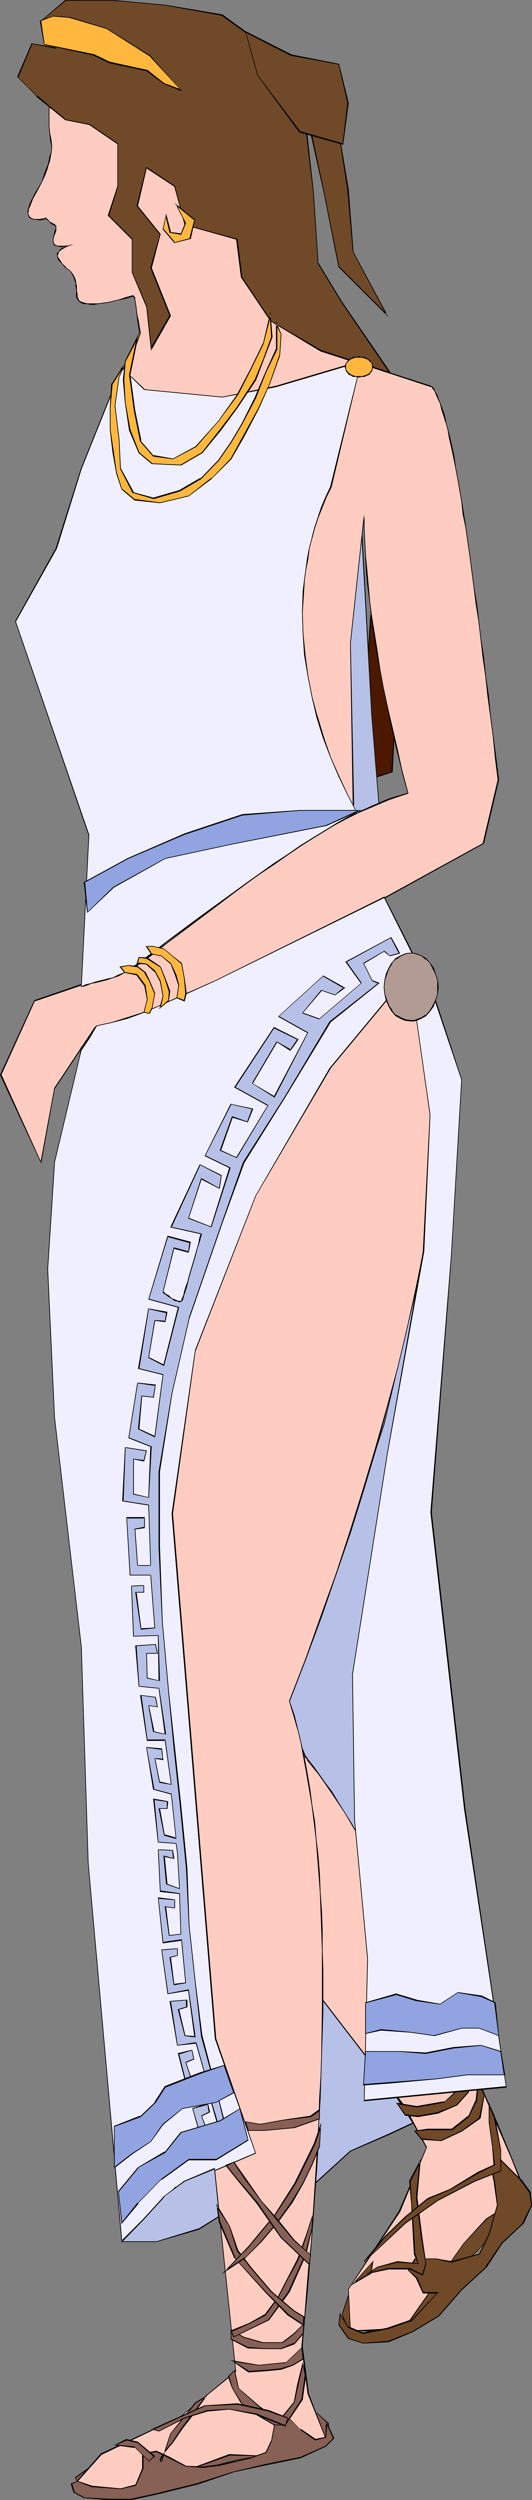 <?xml version="1.0" encoding="UTF-8" standalone="no"?>
<svg
   version="1.0"
   width="33.154mm"
   height="155.711mm"
   id="svg100"
   sodipodi:docname="Woman 1.wmf"
   xmlns:inkscape="http://www.inkscape.org/namespaces/inkscape"
   xmlns:sodipodi="http://sodipodi.sourceforge.net/DTD/sodipodi-0.dtd"
   xmlns="http://www.w3.org/2000/svg"
   xmlns:svg="http://www.w3.org/2000/svg">
  <rect width="100%" height="100%" fill="#808080" stroke="none"/>
  <sodipodi:namedview
     id="namedview100"
     pagecolor="#ffffff"
     bordercolor="#000000"
     borderopacity="0.25"
     inkscape:showpageshadow="2"
     inkscape:pageopacity="0.0"
     inkscape:pagecheckerboard="0"
     inkscape:deskcolor="#d1d1d1"
     inkscape:document-units="mm" />
  <defs
     id="defs1">
    <pattern
       id="WMFhbasepattern"
       patternUnits="userSpaceOnUse"
       width="6"
       height="6"
       x="0"
       y="0" />
  </defs>
  <path
     style="fill:#704928;fill-opacity:1;fill-rule:evenodd;stroke:none"
     d="M 79.711,31.025 81.975,44.599 83.107,59.304 91.191,74.009 79.711,62.697 76.316,45.73 72.921,29.733 Z"
     id="path1" />
  <path
     style="fill:#000000;fill-opacity:1;fill-rule:evenodd;stroke:none"
     d="m 79.711,31.187 v -0.162 l 2.102,13.574 1.293,14.705 7.923,14.866 0.162,-0.162 -11.318,-11.311 v 0 l -3.395,-16.967 -3.395,-15.998 -0.162,0.162 6.791,1.293 0.162,-0.162 -7.114,-1.293 3.557,15.998 3.395,17.129 11.803,11.796 -8.246,-15.351 v 0 L 82.137,44.599 79.873,31.025 Z"
     id="path2" />
  <path
     style="fill:#b7c1e8;fill-opacity:1;fill-rule:evenodd;stroke:none"
     d="m 104.611,261.616 0.162,32.318 -4.851,33.449 -4.689,44.438 -5.012,24.562 8.246,51.709 2.749,31.833 -5.336,-26.016 -14.552,-26.824 -9.539,-13.735 -5.174,-12.927 12.773,-31.672 11.156,-33.449 7.923,-33.288 z"
     id="path3" />
  <path
     style="fill:#000000;fill-opacity:1;fill-rule:evenodd;stroke:none"
     d="m 104.773,261.616 h -0.323 l 0.162,32.318 -4.689,33.449 -4.851,44.438 -5.012,24.562 8.246,51.709 2.749,31.833 h 0.323 l -5.336,-26.016 -14.552,-26.824 -9.539,-13.897 -5.336,-12.766 v 0.162 L 79.55,368.751 90.544,335.302 v 0 l 7.923,-33.288 6.306,-40.398 h -0.323 l -6.144,40.398 -7.923,33.288 v 0 l -11.156,33.288 -12.773,31.833 5.336,12.927 9.378,13.735 14.552,26.824 v 0 l 5.336,26.016 h 0.323 l -2.91,-31.833 -8.084,-51.709 5.012,-24.562 4.689,-44.438 4.689,-33.449 v -32.318 h -0.323 z"
     id="path4" />
  <path
     style="fill:#704928;fill-opacity:1;fill-rule:evenodd;stroke:none"
     d="m 82.137,540.522 -1.455,4.201 1.455,3.717 7.923,0.485 8.084,-2.747 2.587,-4.201 5.659,-4.525 5.012,-6.464 5.336,-5.817 4.689,-4.525 3.072,-3.393 -1.617,-3.555 -5.659,-1.293 -7.276,2.424 -6.629,4.363 -5.174,5.656 -5.336,5.817 -6.144,5.656 v 0 l -0.162,0.162 -0.162,0.162 -0.323,0.323 -0.647,0.646 -0.647,0.808 -0.808,0.646 -0.808,0.808 -0.647,0.485 h -0.162 z"
     id="path5" />
  <path
     style="fill:#000000;fill-opacity:1;fill-rule:evenodd;stroke:none"
     d="m 81.975,540.361 -1.455,4.363 1.455,3.878 8.084,0.323 8.084,-2.585 2.749,-4.201 h -0.162 l 5.821,-4.686 5.012,-6.464 h -0.162 l 5.336,-5.656 4.689,-4.686 3.072,-3.393 -1.617,-3.555 -5.659,-1.454 -7.276,2.585 -6.629,4.201 -5.336,5.817 -5.174,5.656 -6.144,5.656 -0.162,0.323 v 0 l -0.323,0.162 h 0.162 l -0.323,0.162 v 0 l -0.647,0.808 -0.808,0.646 -0.808,0.808 -0.647,0.646 v 0 l -0.647,0.485 -0.323,0.162 h -0.162 l 0.162,0.162 h 0.162 l 0.323,-0.162 0.485,-0.485 v 0 l 0.808,-0.646 0.808,-0.808 0.808,-0.808 0.647,-0.646 v 0 l 0.323,-0.162 0.162,-0.323 v 0 l 0.162,-0.162 5.982,-5.656 5.336,-5.656 5.336,-5.817 v 0.162 l 6.629,-4.363 7.114,-2.585 v 0 l 5.659,1.454 h -0.162 l 1.617,3.393 v -0.162 l -3.072,3.393 -4.527,4.686 -5.336,5.656 h -0.162 l -4.851,6.625 v -0.162 l -5.659,4.686 -2.749,4.201 v -0.162 l -7.923,2.747 v 0 l -7.923,-0.323 v 0 l -1.455,-3.717 v 0 l 1.455,-4.201 v 0 z"
     id="path6" />
  <path
     style="fill:#4c1900;fill-opacity:1;fill-rule:evenodd;stroke:none"
     d="m 87.311,144.139 2.102,13.412 3.557,14.705 -0.647,9.534 -4.204,1.293 -2.102,-18.745 z"
     id="path7" />
  <path
     style="fill:#000000;fill-opacity:1;fill-rule:evenodd;stroke:none"
     d="m 87.472,144.139 h -0.323 l 2.264,13.412 3.395,14.705 -0.647,9.534 0.162,-0.162 -4.366,1.293 0.162,0.162 -1.94,-18.745 1.293,-20.199 -0.162,-1.131 -1.293,21.33 1.94,18.906 4.527,-1.454 0.485,-9.534 -3.395,-14.705 -2.264,-14.543 z"
     id="path8" />
  <path
     style="fill:#876056;fill-opacity:1;fill-rule:evenodd;stroke:none"
     d="m 17.624,583.182 1.455,2.424 8.084,0.97 7.276,-1.939 9.863,-2.585 11.641,-3.07 8.084,-1.454 9.701,-2.424 3.88,-1.131 -0.323,-3.555 -2.587,-2.262 h -4.527 l -9.701,1.131 -6.629,3.07 -11.641,2.747 -7.276,2.101 -7.114,1.454 -6.306,1.939 z"
     id="path9" />
  <path
     style="fill:#000000;fill-opacity:1;fill-rule:evenodd;stroke:none"
     d="m 17.624,583.182 1.455,2.585 8.084,0.808 7.276,-1.778 h 0.162 l 9.863,-2.747 h -0.162 l 11.641,-2.909 8.084,-1.454 9.701,-2.424 v 0 l 3.88,-1.293 -0.162,-3.555 -2.749,-2.424 h -4.527 l -9.863,1.131 -6.467,3.07 v 0 l -11.641,2.909 v 0 l -7.438,2.101 h 0.162 l -7.114,1.454 h -0.162 l -6.144,1.778 -3.88,2.747 0.162,0.162 3.88,-2.747 6.144,-1.778 v 0 l 7.114,-1.454 v 0 l 7.438,-2.101 h -0.162 l 11.641,-2.909 6.629,-3.07 v 0 l 9.701,-1.131 h 4.527 v 0 l 2.587,2.424 v -0.162 l 0.162,3.555 v -0.162 l -3.88,1.293 h 0.162 l -9.701,2.424 -8.084,1.454 -11.641,2.909 v 0 l -9.863,2.585 v 0 l -7.276,1.939 -8.084,-0.808 h 0.162 L 17.785,583.182 v 0.162 z"
     id="path10" />
  <path
     style="fill:#b7c1e8;fill-opacity:1;fill-rule:evenodd;stroke:none"
     d="m 73.406,514.668 9.054,-8.241 9.539,-4.201 5.336,-2.424 -8.893,-14.22 -8.893,-10.665 -4.689,-5.656 -0.323,12.119 -0.323,11.635 z"
     id="path11" />
  <path
     style="fill:#000000;fill-opacity:1;fill-rule:evenodd;stroke:none"
     d="m 73.244,514.991 9.378,-8.564 v 0 l 9.378,-4.04 5.497,-2.585 -8.893,-14.22 -8.893,-10.665 -5.012,-5.817 -0.323,12.281 -0.323,11.635 -0.808,21.976 0.162,-0.323 0.808,-21.653 0.485,-11.635 0.162,-12.119 -0.162,0.162 4.689,5.656 8.893,10.665 8.893,14.058 v -0.162 l -5.174,2.424 -9.539,4.201 -9.216,8.403 h 0.162 z"
     id="path12" />
  <path
     style="fill:#b7c1e8;fill-opacity:1;fill-rule:evenodd;stroke:none"
     d="m 85.209,124.425 -5.497,31.187 1.617,38.136 8.084,-3.393 -1.779,-21.976 z"
     id="path13" />
  <path
     style="fill:#000000;fill-opacity:1;fill-rule:evenodd;stroke:none"
     d="m 85.209,123.294 -5.497,32.318 1.455,38.297 8.246,-3.555 -1.779,-21.976 -2.425,-45.084 -0.162,1.131 2.425,43.953 1.779,21.976 v -0.162 l -7.923,3.555 h 0.162 l -1.617,-38.136 5.497,-31.187 h -0.323 z"
     id="path14" />
  <path
     style="fill:#ffccc1;fill-opacity:1;fill-rule:evenodd;stroke:none"
     d="m 70.01,411.573 1.132,1.293 1.293,1.293 1.293,1.616 1.455,1.939 1.455,1.939 1.455,2.101 1.617,2.424 1.455,2.585 1.617,2.585 1.779,2.909 1.617,3.07 1.779,3.07 1.779,3.232 1.779,3.232 1.779,3.555 1.779,3.555 1.779,3.717 1.94,3.717 3.557,7.756 3.719,7.918 3.719,8.08 3.719,8.403 3.557,8.241 3.395,8.403 3.395,8.241 -9.378,5.817 -5.174,5.817 -14.067,20.037 -12.773,0.646 -0.323,-9.857 11.965,-18.26 6.306,-15.19 -5.174,-9.695 -21.019,-27.47 z"
     id="path15" />
  <path
     style="fill:#000000;fill-opacity:1;fill-rule:evenodd;stroke:none"
     d="m 70.01,411.573 h -0.162 l 1.293,1.293 1.293,1.454 h -0.162 l 1.293,1.616 1.455,1.778 1.455,2.101 1.455,2.101 1.617,2.424 1.617,2.424 1.617,2.747 1.617,2.747 1.617,3.07 1.779,3.07 1.779,3.232 1.779,3.393 1.779,3.393 1.779,3.555 1.94,3.717 1.779,3.717 3.719,7.756 3.557,7.918 3.719,8.241 3.719,8.241 3.557,8.403 3.557,8.241 3.234,8.241 0.162,-0.162 -9.378,5.979 -5.336,5.817 v 0 l -14.067,20.037 0.162,-0.162 -12.773,0.646 0.162,0.162 -0.485,-9.857 v 0 l 12.126,-18.26 6.306,-15.19 -5.174,-9.695 -21.181,-27.47 v 0 l -4.204,-56.718 -0.162,-0.323 4.204,57.203 21.019,27.309 5.336,9.857 v -0.162 l -6.467,15.028 -11.965,18.421 0.485,9.857 12.773,-0.485 14.067,-20.199 v 0 l 5.336,-5.656 v 0 l 9.378,-5.979 -3.395,-8.403 -3.395,-8.241 -3.719,-8.403 -3.557,-8.241 -3.719,-8.08 -3.719,-8.08 -3.719,-7.595 -1.779,-3.878 -1.779,-3.555 -1.94,-3.717 -1.779,-3.393 -1.779,-3.393 -1.617,-3.232 -1.779,-3.07 -1.779,-2.909 -1.617,-2.909 -1.617,-2.585 -1.617,-2.585 -1.455,-2.424 -1.617,-2.101 -1.455,-2.101 -1.293,-1.778 -1.293,-1.616 H 72.435 l -1.293,-1.454 -1.293,-1.454 z"
     id="path16" />
  <path
     style="fill:#704928;fill-opacity:1;fill-rule:evenodd;stroke:none"
     d="m 114.151,493.176 -1.132,5.333 -4.204,3.07 -4.851,2.424 -4.689,-0.485 -1.617,-1.939 3.072,-0.323 h 5.659 l 3.88,-3.07 1.94,-3.878 0.485,-4.201 z"
     id="path17" />
  <path
     style="fill:#000000;fill-opacity:1;fill-rule:evenodd;stroke:none"
     d="m 113.989,493.176 v 0 l -1.132,5.333 v 0 l -4.204,3.07 -4.851,2.262 h 0.162 l -4.689,-0.485 0.162,0.162 -1.617,-1.939 -0.162,0.162 3.072,-0.323 h 5.821 l 3.88,-3.07 1.94,-3.878 0.323,-4.363 -0.162,0.162 1.455,2.909 h 0.162 l -1.617,-3.393 -0.485,4.525 v 0 l -1.779,3.878 v -0.162 l -3.88,3.07 v 0 h -5.659 l -3.234,0.485 1.779,2.101 4.689,0.323 4.851,-2.262 4.366,-3.07 0.97,-5.494 z"
     id="path18" />
  <path
     style="fill:#704928;fill-opacity:1;fill-rule:evenodd;stroke:none"
     d="m 111.079,488.49 -0.808,4.04 -2.587,2.909 -4.689,1.939 -4.527,0.808 -3.072,-0.323 -1.779,-2.747 4.527,0.808 6.467,-1.131 3.072,-2.585 0.808,-2.747 z"
     id="path19" />
  <path
     style="fill:#000000;fill-opacity:1;fill-rule:evenodd;stroke:none"
     d="m 111.079,488.652 -0.162,-0.162 -0.647,4.04 v -0.162 l -2.749,3.07 v 0 l -4.527,1.778 v 0 l -4.527,0.808 -3.072,-0.323 0.162,0.162 -1.94,-2.747 v 0.162 l 4.527,0.808 6.467,-1.131 3.072,-2.747 0.808,-2.747 v 0 l 2.587,-0.808 0.162,-0.162 -2.91,0.808 -0.808,2.747 v 0 l -2.91,2.747 v -0.162 l -6.467,1.131 -4.851,-0.808 2.102,3.07 3.072,0.323 4.689,-0.808 4.527,-1.939 2.749,-3.07 0.808,-4.04 z"
     id="path20" />
  <path
     style="fill:#ffccc1;fill-opacity:1;fill-rule:evenodd;stroke:none"
     d="m 79.388,83.866 22.151,7.11 0.485,0.485 0.323,0.646 0.485,0.808 0.485,0.97 0.485,1.131 0.323,1.293 0.485,1.454 0.485,1.616 0.323,1.778 0.485,1.939 0.485,2.101 0.485,2.262 0.485,2.424 0.485,2.585 0.323,2.747 0.485,2.747 0.485,3.07 0.485,3.07 0.485,3.393 0.485,3.393 0.485,3.717 0.647,3.717 0.485,3.878 0.485,4.04 0.647,4.201 0.485,4.201 0.485,4.525 0.647,4.525 0.647,4.848 0.485,4.848 0.647,5.009 0.647,5.171 -3.557,15.028 -75.669,41.691 -15.845,1.616 -9.539,14.22 -3.072,17.452 -9.539,-20.522 7.923,-17.452 23.768,-8.08 3.719,-2.747 3.88,-2.747 7.761,-5.979 3.88,-2.909 3.88,-3.07 7.923,-5.817 4.042,-2.747 4.042,-2.747 4.042,-2.424 4.042,-2.424 4.204,-2.101 4.204,-1.939 4.204,-1.778 4.366,-1.293 -1.293,-5.494 -1.293,-5.171 -1.132,-4.848 -0.97,-4.848 -1.132,-4.525 -0.808,-4.363 -0.647,-4.363 -0.647,-4.04 -0.647,-4.04 -0.485,-3.717 -0.323,-3.717 -0.323,-3.555 -0.323,-3.393 -0.162,-3.232 v -3.232 l -0.162,-3.07 -3.072,30.218 0.647,39.267 -60.956,40.075 v -44.599 l -14.713,-36.358 9.378,-18.906 8.569,-35.227 7.438,-17.29 -0.485,-2.909 -0.162,-1.454 -0.323,-1.454 -0.162,-1.131 -0.162,-0.97 v -0.323 l -0.162,-0.162 v -0.323 h -0.162 l -1.617,0.485 -1.617,0.485 -1.293,0.323 -1.293,0.162 -1.293,0.323 -1.132,0.162 H 22.151 21.343 20.534 L 19.887,71.423 19.241,71.262 18.756,70.939 18.432,70.777 18.271,70.292 18.109,69.969 V 69.323 L 17.947,68.353 V 67.383 L 17.785,66.576 17.624,65.768 17.462,65.121 17.139,64.475 16.815,63.99 16.33,63.667 15.845,63.182 15.199,62.697 14.552,62.051 13.905,61.081 13.582,60.758 v -0.646 -0.323 l 0.162,-0.485 0.485,-0.323 0.485,-0.485 0.808,-0.323 0.808,-0.485 -1.132,0.162 -0.808,0.162 -0.808,-0.162 -0.485,-0.162 -0.323,-0.323 -0.323,-0.485 v -0.646 l 0.323,-0.646 0.162,-0.808 0.162,-0.485 V 53.81 53.487 53.163 l -0.162,-0.162 -0.323,-0.162 -0.323,-0.162 -0.485,-0.323 -0.485,-0.485 -0.323,-0.323 -0.162,-0.162 H 10.671 l -0.162,0.162 H 10.348 L 9.378,51.709 H 8.408 L 7.923,51.548 H 7.599 L 7.114,51.224 6.791,50.901 6.629,50.578 V 50.093 49.77 49.124 l 0.485,-1.131 0.485,-1.293 0.808,-1.293 1.455,-2.747 0.647,-1.454 0.485,-1.454 0.323,-0.97 0.323,-0.97 0.162,-0.97 0.162,-0.808 0.162,-1.454 -0.162,-1.616 -0.323,-1.616 -0.162,-1.778 v -1.778 l 0.162,-2.101 0.162,-2.101 0.485,-2.424 0.647,-2.585 0.808,-1.454 0.808,-1.131 0.808,-1.131 0.808,-0.97 0.647,-0.808 0.808,-0.808 0.647,-0.808 0.485,-0.646 1.293,-1.131 0.97,-0.808 0.808,-0.808 0.808,-0.485 1.455,-0.323 1.617,-0.323 1.455,-0.646 1.293,-0.485 1.293,-0.485 1.455,-0.485 1.293,-0.323 h 1.293 l 2.102,-0.162 2.102,-0.162 1.779,0.162 1.779,0.162 3.395,0.162 1.779,-0.162 1.779,-0.162 2.425,0.97 2.102,0.808 1.779,0.646 1.617,0.646 1.617,0.485 1.293,0.646 1.293,0.808 1.132,0.808 0.808,1.454 0.808,1.131 0.647,0.97 0.647,0.808 0.647,0.646 0.485,0.646 1.132,1.131 0.97,1.131 0.485,0.646 0.485,0.97 0.485,0.97 0.485,1.293 0.485,1.616 0.647,1.778 0.323,1.616 0.323,1.293 0.323,1.293 v 1.293 1.131 0.97 l -0.162,2.101 -0.485,1.939 -0.323,2.101 -0.162,1.293 -0.323,1.131 v 1.454 l -0.162,1.454 -0.808,0.646 -0.808,0.808 -0.647,0.97 -0.485,0.808 -0.97,2.101 -0.808,2.262 -0.647,2.262 -0.647,1.939 -0.647,2.101 -0.485,0.808 -0.323,0.808 -0.647,0.646 -0.647,0.646 -0.323,0.808 -0.323,0.646 -0.485,1.293 -0.162,1.293 0.162,1.131 v 0.97 l 0.162,0.97 0.162,0.646 v 0.808 l 0.323,0.97 0.323,0.97 0.485,1.131 0.647,1.131 0.647,0.808 0.647,0.485 0.485,0.162 0.808,0.162 0.97,0.162 0.808,0.485 1.132,0.485 0.485,0.323 0.485,0.162 0.323,0.323 0.162,0.323 0.323,0.162 v 0.162 0.162 0.162 h 0.647 l 0.647,0.162 0.808,0.162 1.132,0.485 0.97,0.485 0.97,0.646 1.132,0.808 1.293,0.97 0.97,0.808 z"
     id="path21" />
  <path
     style="fill:#000000;fill-opacity:1;fill-rule:evenodd;stroke:none"
     d="m 79.388,83.866 22.151,7.272 V 90.976 l 0.323,0.485 v 0 l 0.485,0.646 0.323,0.808 0.485,1.131 0.485,0.97 0.323,1.454 0.485,1.454 0.485,1.616 v -0.162 l 0.485,1.778 0.323,1.939 0.485,2.101 0.485,2.262 0.485,2.424 0.485,2.585 0.485,2.747 0.485,2.747 0.323,3.07 0.647,3.07 0.485,3.393 0.485,3.393 0.485,3.717 0.485,3.717 0.485,3.878 0.647,4.04 0.485,4.201 0.485,4.201 0.647,4.525 0.485,4.525 0.647,4.848 0.647,4.848 0.485,5.009 0.647,5.171 -3.557,15.028 0.162,-0.162 -75.831,41.691 h 0.162 l -15.845,1.616 -9.539,14.382 -3.234,17.452 H 9.701 L 0.323,252.89 v 0.162 l 7.923,-17.452 -0.162,0.162 23.768,-8.08 3.88,-2.747 3.719,-2.909 11.641,-8.726 4.042,-3.07 7.923,-5.817 3.88,-2.747 4.042,-2.747 4.042,-2.585 4.204,-2.262 4.204,-2.262 4.204,-1.778 4.204,-1.778 4.366,-1.454 -1.455,-5.494 v 0 l -1.132,-5.171 -1.132,-4.848 -1.132,-4.848 -0.97,-4.525 -0.808,-4.363 -0.647,-4.363 -0.647,-4.04 -0.647,-4.04 -0.485,-3.717 -0.323,-3.717 -0.323,-3.555 -0.323,-3.393 -0.162,-3.232 -0.162,-3.232 v -3.07 h -0.162 l -3.234,30.218 0.647,39.267 0.162,-0.162 -60.956,40.236 h 0.162 v -44.599 l -14.875,-36.358 v 0 l 9.378,-18.745 8.569,-35.388 v 0.162 l 7.599,-17.452 -0.485,-2.909 -0.323,-1.454 -0.162,-1.454 -0.162,-1.131 -0.162,-0.97 v -0.323 l -0.162,-0.323 -0.162,-0.162 -0.162,-0.162 -1.779,0.485 -1.455,0.485 v 0 l -1.293,0.323 -1.293,0.323 -1.293,0.162 -1.132,0.162 H 22.151 21.343 20.534 l -0.647,-0.162 v 0 l -0.485,-0.162 -0.485,-0.162 -0.323,-0.323 v 0 L 18.432,70.292 18.271,69.807 V 69.969 69.323 L 18.109,68.353 V 67.383 L 17.947,66.576 V 66.414 L 17.785,65.768 17.462,64.96 17.139,64.475 16.815,63.99 16.33,63.505 15.845,63.182 v 0 l -0.485,-0.485 -0.647,-0.646 v 0 l -0.647,-0.97 -0.323,-0.485 v 0.162 l -0.162,-0.646 0.162,-0.323 v 0 l 0.162,-0.485 v 0 L 14.228,58.981 v 0 l 0.485,-0.323 0.808,-0.485 1.779,-0.646 -2.102,0.323 h -0.808 -0.808 v 0 l -0.485,-0.162 v 0 l -0.323,-0.323 v 0 l -0.162,-0.485 v 0 -0.646 l 0.162,-0.646 v 0 l 0.323,-0.808 0.162,-0.485 v 0 -0.485 -0.323 -0.323 l -0.323,-0.323 -0.162,-0.162 -0.485,-0.162 -0.323,-0.323 v 0.162 L 10.995,51.386 10.833,51.224 H 10.671 l -0.162,0.162 v 0 H 10.348 L 9.378,51.548 H 8.408 7.923 v 0 L 7.599,51.386 7.276,51.224 v 0 L 6.953,50.901 v 0 L 6.791,50.578 6.629,50.093 v 0 L 6.791,49.77 V 49.124 49.285 l 0.485,-1.131 0.485,-1.293 0.808,-1.454 1.455,-2.747 0.647,-1.454 0.485,-1.293 0.323,-1.131 0.323,-0.97 v 0 l 0.162,-0.97 0.162,-0.808 0.162,-1.454 -0.162,-1.616 -0.323,-1.616 -0.162,-1.778 v -1.778 -2.101 l 0.323,-2.101 0.485,-2.424 0.647,-2.585 v 0 l 0.808,-1.293 0.808,-1.293 0.808,-1.131 0.808,-0.97 0.647,-0.808 0.647,-0.808 0.647,-0.808 v 0 l 0.647,-0.646 1.132,-0.97 v 0 L 21.019,8.888 21.989,8.241 22.636,7.595 v 0 l 1.455,-0.162 h 0.162 L 25.708,6.948 27.163,6.464 28.618,5.979 29.912,5.494 31.205,5.009 v 0 l 1.293,-0.323 h 1.293 l 2.102,-0.162 2.102,-0.162 1.779,0.162 1.779,0.162 3.395,0.162 1.779,-0.162 1.779,-0.162 v 0 l 2.264,0.97 2.102,0.808 1.94,0.646 1.617,0.646 1.455,0.485 1.455,0.646 1.293,0.646 1.132,0.808 v 0 l 0.808,1.454 0.647,1.131 0.647,0.97 0.647,0.808 h 0.162 v 0 h 0.162 L 64.189,13.574 63.381,12.604 62.734,11.473 61.926,10.019 60.794,9.211 59.501,8.564 58.045,7.918 56.59,7.272 54.812,6.787 53.033,5.979 50.931,5.171 48.506,4.201 46.727,4.525 h -1.779 L 41.553,4.363 39.775,4.201 h -1.779 -2.102 L 33.792,4.363 32.499,4.525 31.205,4.686 H 31.044 L 29.75,5.171 28.457,5.656 27.002,6.302 25.546,6.787 24.091,7.11 v 0 L 22.636,7.433 21.828,8.08 21.019,8.726 19.887,9.534 v 0.162 l -1.132,1.131 -0.647,0.646 v 0 l -0.647,0.646 -0.647,0.808 -0.808,0.97 -0.808,0.97 -0.647,0.97 -0.808,1.293 -0.97,1.293 -0.647,2.747 -0.485,2.424 -0.162,2.101 v 2.101 1.778 l 0.162,1.778 0.162,1.616 0.323,1.616 -0.162,1.454 -0.323,0.808 -0.162,0.97 v -0.162 l -0.162,0.97 -0.485,1.131 -0.485,1.293 L 9.863,42.66 8.246,45.407 7.599,46.7 6.953,47.993 6.629,49.124 6.467,49.77 v 0.323 l 0.162,0.485 0.162,0.485 0.323,0.323 0.323,0.162 0.485,0.162 H 8.408 L 9.378,51.871 10.348,51.709 10.671,51.548 H 10.833 10.671 10.833 10.671 10.833 v 0 l 0.97,0.808 v 0.162 l 0.485,0.323 0.323,0.162 0.323,0.162 v -0.162 l 0.162,0.162 h -0.162 l 0.162,0.323 v 0.323 l -0.162,0.485 v -0.162 l -0.162,0.646 -0.162,0.646 v 0.162 l -0.162,0.646 v 0.646 l 0.162,0.646 0.323,0.323 0.647,0.162 0.808,0.162 0.808,-0.162 1.132,-0.162 v -0.162 l -0.97,0.323 -0.647,0.323 -0.647,0.485 v 0 l -0.323,0.485 -0.323,0.323 v 0.485 l 0.162,0.646 0.162,0.485 0.808,0.808 v 0 l 0.647,0.808 0.647,0.485 v 0 l 0.485,0.323 v 0 l 0.323,0.323 v 0 l 0.323,0.646 0.323,0.485 0.162,0.646 0.323,0.808 v 0 0.808 l 0.162,0.97 v 0.97 0.646 l 0.162,0.323 0.323,0.485 0.323,0.323 0.485,0.323 0.647,0.162 v 0 h 0.647 l 0.808,0.162 h 0.808 l 0.97,-0.162 1.132,-0.162 1.293,-0.162 1.293,-0.323 1.293,-0.323 h 0.162 l 1.455,-0.323 1.617,-0.485 h -0.162 0.162 v 0 l 0.162,0.162 v 0.162 0 l 0.162,0.323 0.162,0.97 0.162,1.131 0.162,1.454 0.162,1.454 0.485,2.909 v -0.162 l -7.438,17.452 v 0 l -8.569,35.227 v 0 l -9.378,18.906 14.713,36.52 v -0.162 44.922 l 61.279,-40.398 -0.808,-39.267 3.234,-30.218 h -0.162 v 3.07 l 0.162,3.232 0.162,3.232 0.162,3.393 0.323,3.555 0.485,3.717 0.485,3.717 0.485,4.04 0.647,4.04 0.808,4.363 0.808,4.363 0.97,4.525 0.97,4.848 1.132,4.848 1.293,5.171 v 0.162 l 1.455,5.332 v -0.162 l -4.366,1.293 -4.204,1.778 -4.204,1.939 -4.204,2.262 -4.042,2.262 -4.042,2.585 -4.042,2.585 -4.042,2.909 -7.923,5.817 -4.042,2.909 -11.48,8.888 L 35.571,224.612 31.691,227.359 8.084,235.438 0,253.052 9.701,273.897 12.935,256.122 v 0.162 l 9.539,-14.382 -0.162,0.162 15.845,-1.616 75.831,-41.852 3.557,-15.028 -0.647,-5.171 -0.647,-5.009 -0.647,-4.848 -0.485,-4.848 -0.647,-4.525 -0.485,-4.525 -0.647,-4.201 -0.485,-4.201 -0.485,-4.04 -0.647,-3.878 -0.485,-3.717 -0.485,-3.717 -0.485,-3.393 -0.485,-3.393 -0.485,-3.07 -0.485,-3.07 -0.485,-2.747 -0.485,-2.747 -0.485,-2.585 -0.323,-2.424 -0.485,-2.262 -0.485,-2.101 -0.485,-1.939 -0.485,-1.778 v 0 l -0.323,-1.616 -0.485,-1.454 -0.485,-1.293 -0.485,-1.131 -0.323,-0.97 -0.485,-0.808 -0.323,-0.808 -0.647,-0.485 -21.989,-7.11 z"
     id="path22" />
  <path
     style="fill:#000000;fill-opacity:1;fill-rule:evenodd;stroke:none"
     d="m 64.675,14.543 0.647,0.808 0.485,0.485 1.132,1.131 h -0.162 l 0.97,1.131 0.485,0.808 0.485,0.808 0.647,1.131 0.323,1.131 0.647,1.616 0.485,1.939 0.485,1.454 v 0 l 0.323,1.293 0.162,1.293 0.162,1.293 v 1.131 l -0.162,0.97 -0.162,2.101 -0.323,1.939 -0.485,2.101 -0.162,1.293 -0.162,1.131 -0.162,1.454 v 1.454 -0.162 l -0.808,0.808 v 0 l -0.808,0.808 v 0 l -0.647,0.808 -0.647,0.97 -0.97,2.101 -0.808,2.262 -0.647,2.101 -0.485,2.101 -0.808,1.939 -0.323,0.97 -0.485,0.646 v 0 l -0.647,0.808 v 0 l -0.485,0.646 -0.485,0.646 -0.323,0.646 -0.323,1.454 v 0 l -0.323,1.293 0.162,1.131 0.162,0.97 0.162,0.97 v 0.646 0.808 l 0.323,0.97 0.323,0.97 0.485,1.131 0.647,1.131 0.647,0.808 h 0.162 l 0.485,0.646 0.647,0.162 h 0.808 v 0 l 0.808,0.323 0.97,0.323 0.97,0.646 0.647,0.162 0.323,0.323 0.323,0.323 0.323,0.162 v 0 l 0.162,0.162 v 0.162 0 0.162 0 l -0.162,0.323 h 0.97 0.647 v 0 l 0.808,0.323 0.97,0.485 0.97,0.485 1.132,0.646 1.132,0.808 1.132,0.97 0.97,0.808 0.97,0.646 0.162,-0.162 -0.97,-0.808 -0.97,-0.808 -1.132,-0.97 -1.293,-0.808 -0.97,-0.646 -0.97,-0.485 -0.97,-0.323 -0.97,-0.323 -0.647,-0.162 h -0.647 v 0.162 l 0.162,-0.162 V 78.21 L 70.01,78.049 69.849,77.725 69.525,77.402 69.202,77.241 68.717,76.917 68.232,76.594 67.262,76.109 66.291,75.786 65.321,75.463 h -0.808 0.162 L 64.028,75.14 v 0.162 L 63.381,74.655 H 63.543 L 62.896,73.847 62.249,72.716 61.764,71.585 61.441,70.615 61.117,69.807 v 0 L 60.956,68.999 V 68.353 L 60.794,67.383 60.632,66.414 v -1.131 l 0.162,-1.293 v 0 l 0.323,-1.293 0.323,-0.646 0.485,-0.646 0.485,-0.808 v 0 l 0.647,-0.646 0.485,-0.808 0.485,-0.808 0.647,-1.939 0.647,-2.101 0.647,-2.262 0.647,-2.101 1.132,-2.101 0.485,-0.97 0.647,-0.808 v 0 l 0.647,-0.808 v 0 l 0.97,-0.808 v -1.454 l 0.162,-1.454 0.162,-1.131 0.162,-1.293 0.485,-2.101 0.323,-1.939 0.323,-2.101 v -0.97 -1.131 l -0.162,-1.293 -0.162,-1.293 -0.323,-1.293 v 0 L 71.142,25.37 70.495,23.431 70.01,21.976 69.525,20.684 69.04,19.553 68.555,18.745 68.07,17.937 67.1,16.805 H 66.938 L 65.968,15.674 65.321,15.19 Z"
     id="path23" />
  <path
     style="fill:#ffccc1;fill-opacity:1;fill-rule:evenodd;stroke:none"
     d="m 90.544,211.684 15.845,34.904 -0.97,9.211 -0.97,9.372 -1.293,9.372 -1.455,9.372 -1.779,9.372 -1.94,9.534 -1.94,9.534 -2.425,9.534 -2.425,9.695 -2.749,9.534 -2.91,9.695 -3.072,9.857 -3.395,9.857 -3.395,9.857 -3.719,10.019 -3.719,10.019 0.97,3.232 0.808,3.232 0.808,3.393 0.808,3.555 0.647,3.555 0.647,3.717 0.647,3.878 0.485,3.878 0.323,4.04 0.485,4.04 0.323,4.201 0.323,4.363 0.162,4.363 0.162,4.525 0.162,4.686 v 4.686 9.695 l -0.162,5.009 v 5.171 l -0.162,5.171 -0.323,5.171 -0.162,5.494 -0.323,5.494 -0.323,5.494 -0.485,5.817 -0.323,5.817 -0.485,5.817 -0.485,5.979 -0.485,5.979 -0.485,6.302 -0.647,6.14 1.455,11.15 4.042,10.503 -15.684,4.201 -6.953,-0.323 -12.612,4.686 -14.228,3.717 -10.025,-1.131 6.791,-7.433 18.594,-8.888 12.935,-10.503 -15.684,-151.411 1.455,-119.093 -3.072,114.245 -3.234,-9.695 -3.072,-9.534 -2.91,-9.372 -1.293,-4.525 -1.455,-4.363 -1.293,-4.525 -2.425,-8.564 -0.97,-4.201 -1.132,-4.04 -0.97,-4.04 -0.97,-3.878 -0.808,-3.878 -0.808,-3.717 -0.808,-3.717 -0.647,-3.555 -0.647,-3.555 -0.647,-3.393 -0.485,-3.232 -0.323,-3.232 -0.323,-3.07 -0.323,-3.07 -0.323,-2.747 v -2.909 l -0.162,-2.585 0.162,-2.585 v -2.424 l 0.162,-2.424 0.323,-2.101 6.467,-36.52 z"
     id="path24" />
  <path
     style="fill:#000000;fill-opacity:1;fill-rule:evenodd;stroke:none"
     d="m 90.544,211.846 -0.162,-0.162 15.845,35.065 v -0.162 l -0.808,9.211 -1.132,9.372 -1.293,9.372 -1.455,9.372 -1.617,9.372 -1.94,9.534 -2.102,9.534 -2.264,9.534 v 0 l -2.587,9.534 -2.749,9.695 -2.91,9.695 -3.072,9.857 -3.234,9.857 -3.557,9.857 -3.557,10.019 -3.88,10.019 0.97,3.232 0.97,3.393 v -0.162 l 0.808,3.393 0.647,3.555 0.647,3.555 0.647,3.717 0.647,3.878 0.485,3.878 0.485,4.04 0.323,4.04 0.323,4.201 0.323,4.363 0.162,4.363 0.162,4.525 0.162,4.686 v 4.686 9.695 l -0.162,10.18 -0.162,5.171 -0.323,5.171 -0.162,5.494 -0.323,5.494 -0.323,5.494 -1.132,17.452 -0.647,5.979 -0.485,5.979 -0.485,6.302 -0.647,6.14 1.455,11.15 4.204,10.503 v -0.162 l -15.845,4.201 h 0.162 l -6.953,-0.323 -12.612,4.686 -14.228,3.717 v 0 l -10.025,-0.97 0.162,0.162 6.629,-7.433 v 0 L 42.524,568.962 55.62,558.297 39.775,406.886 41.392,287.794 H 41.23 L 37.996,402.039 h 0.162 l -3.234,-9.695 -3.072,-9.695 -2.91,-9.211 -1.293,-4.525 -1.293,-4.525 -1.293,-4.363 -2.425,-8.564 -1.132,-4.201 v 0 l -0.97,-4.04 -0.97,-4.04 -0.97,-3.878 -0.97,-3.878 -0.808,-3.717 -0.647,-3.717 -0.808,-3.555 -0.647,-3.555 -0.485,-3.393 -0.485,-3.232 -0.485,-3.232 -0.323,-3.07 -0.162,-3.07 -0.323,-2.747 -0.162,-2.909 v -2.585 -2.585 l 0.162,-2.424 0.162,-2.424 0.323,-2.101 6.467,-36.52 -0.162,0.162 71.304,-34.904 v -0.323 l -71.465,34.904 -6.306,36.681 -0.323,2.101 -0.162,2.424 -0.162,2.424 v 2.585 2.585 l 0.162,2.909 0.162,2.747 0.323,3.07 0.323,3.07 0.485,3.232 0.323,3.232 0.647,3.393 0.647,3.555 0.647,3.555 0.808,3.717 0.808,3.717 0.808,3.878 0.97,3.878 0.97,4.04 1.132,4.04 v 0.162 l 1.132,4.04 2.425,8.564 1.293,4.525 1.293,4.525 1.293,4.363 2.91,9.372 3.072,9.534 3.395,10.342 3.234,-114.891 h -0.162 l -1.617,119.093 15.845,151.411 v -0.162 l -12.935,10.665 -18.756,8.726 -6.791,7.756 10.186,1.131 14.228,-3.878 12.773,-4.525 h -0.162 l 6.953,0.162 15.845,-4.201 -4.042,-10.503 v 0 l -1.455,-11.15 0.485,-6.14 0.647,-6.302 0.485,-5.979 0.485,-5.979 1.293,-17.452 0.323,-5.494 0.162,-5.494 0.323,-5.494 0.162,-5.171 0.162,-5.171 0.323,-10.18 v -9.695 l -0.162,-4.686 v -4.686 l -0.162,-4.525 -0.323,-4.363 -0.162,-4.363 -0.323,-4.201 -0.485,-4.04 -0.323,-4.04 -0.647,-3.878 -0.485,-3.878 -0.647,-3.717 -0.647,-3.555 -0.808,-3.555 -0.808,-3.393 v 0 l -0.808,-3.232 -1.132,-3.232 v 0.162 l 3.88,-10.019 3.719,-10.019 3.395,-9.857 3.395,-9.857 3.072,-9.857 2.91,-9.695 2.587,-9.695 2.587,-9.695 v 0 l 2.264,-9.534 2.102,-9.534 1.94,-9.534 1.617,-9.372 1.617,-9.372 1.293,-9.372 0.97,-9.372 0.808,-9.211 -15.845,-35.065 z"
     id="path25" />
  <path
     style="fill:#efefff;fill-opacity:1;fill-rule:evenodd;stroke:none"
     d="M 85.047,84.997 64.998,90.976 52.386,93.4 33.954,91.784 l -5.336,-5.171 -9.539,23.592 -5.821,18.906 -9.539,17.129 17.3,50.255 -1.94,35.712 1.293,-0.323 1.132,-0.323 0.97,-0.323 0.97,-0.323 1.617,-0.323 1.455,-0.485 1.455,-0.485 1.455,-0.808 0.808,-0.485 0.97,-0.485 0.97,-0.646 1.132,-0.97 3.234,-2.424 3.395,-2.585 7.114,-5.333 6.953,-5.009 3.557,-2.585 3.395,-2.424 3.395,-2.424 3.234,-2.262 3.234,-2.101 2.91,-1.939 2.91,-1.778 2.749,-1.454 2.587,-1.454 2.264,-1.131 -2.264,-4.201 -2.264,-4.363 -1.779,-4.525 -1.779,-4.686 -1.455,-4.686 -1.293,-4.848 -0.97,-5.009 -0.647,-4.848 -0.485,-5.009 v -5.009 l 0.162,-5.009 0.162,-2.585 0.323,-2.424 0.485,-2.424 0.485,-2.585 0.647,-2.424 0.647,-2.424 0.808,-2.424 0.808,-2.424 0.97,-2.424 1.132,-2.424 z"
     id="path26" />
  <path
     style="fill:#000000;fill-opacity:1;fill-rule:evenodd;stroke:none"
     d="m 85.209,84.835 -20.211,5.979 v 0 L 52.386,93.4 33.954,91.622 h 0.162 L 28.618,86.451 19.079,110.205 13.097,129.111 3.557,146.24 20.858,196.656 v -0.162 l -1.779,35.873 1.293,-0.323 1.132,-0.485 0.97,-0.162 v 0 l 2.587,-0.646 v 0 l 1.455,-0.485 1.455,-0.485 1.455,-0.808 0.97,-0.485 0.808,-0.485 0.97,-0.808 1.132,-0.808 3.395,-2.585 3.395,-2.585 6.953,-5.171 7.114,-5.171 3.395,-2.585 3.557,-2.424 3.395,-2.262 3.234,-2.262 3.072,-2.101 3.072,-1.939 2.91,-1.778 2.587,-1.616 2.587,-1.293 2.264,-1.131 -2.264,-4.363 -2.102,-4.525 -1.94,-4.363 -1.617,-4.686 -1.455,-4.848 v 0.162 l -1.293,-4.848 -0.97,-5.009 -0.647,-4.848 -0.485,-5.009 -0.162,-5.009 0.323,-5.009 0.162,-2.585 0.323,-2.424 0.485,-2.424 0.323,-2.585 0.647,-2.424 v 0 l 0.647,-2.424 0.808,-2.424 0.97,-2.424 0.97,-2.424 1.132,-2.262 7.114,-29.894 -0.162,0.162 -7.276,29.571 v 0 l -1.132,2.424 -0.97,2.262 -0.808,2.424 -0.808,2.424 -0.647,2.424 v 0.162 l -0.647,2.424 -0.485,2.585 -0.323,2.424 -0.323,2.424 -0.323,2.585 -0.162,5.009 0.162,5.009 0.323,5.009 0.808,4.848 0.97,5.009 1.132,4.848 v 0 l 1.455,4.686 1.779,4.686 1.94,4.525 2.102,4.363 2.264,4.363 v -0.323 l -2.264,1.131 -2.587,1.454 -2.587,1.616 -2.91,1.778 -2.91,1.778 -3.234,2.262 -3.234,2.101 -3.395,2.424 -3.395,2.424 -3.557,2.585 -7.114,5.171 -6.953,5.171 -3.395,2.585 -3.395,2.585 -1.132,0.808 -0.97,0.646 -0.808,0.646 -0.808,0.485 -1.617,0.646 -1.293,0.646 -1.617,0.323 h 0.162 l -2.587,0.646 v 0 l -0.97,0.323 -1.293,0.323 -1.132,0.485 h 0.162 L 21.019,196.495 3.719,146.24 v 0.162 l 9.701,-17.29 5.821,-18.745 9.539,-23.754 h -0.162 l 5.336,5.171 18.432,1.778 12.612,-2.424 v 0 l 20.211,-5.979 -0.162,-0.162 z"
     id="path27" />
  <path
     style="fill:#efefff;fill-opacity:1;fill-rule:evenodd;stroke:none"
     d="m 90.544,211.2 7.761,15.513 -20.534,24.723 -17.462,30.056 -14.228,36.358 -5.497,38.459 10.186,123.617 9.539,26.986 -19.079,7.918 -12.612,12.766 -7.923,-89.037 -1.617,-50.901 -6.306,-53.971 -1.455,-34.904 1.455,-25.208 6.306,-26.501 1.94,-2.909 1.617,-2.585 3.719,-0.808 3.557,-1.131 3.557,-1.293 3.557,-1.293 6.791,-3.07 6.953,-3.232 z"
     id="path28" />
  <path
     style="fill:#000000;fill-opacity:1;fill-rule:evenodd;stroke:none"
     d="m 90.544,211.361 -0.162,-0.162 7.761,15.513 v 0 l -20.534,24.723 -17.462,30.056 -14.228,36.358 -5.497,38.459 10.186,123.617 9.539,26.986 v -0.162 l -18.917,8.08 -12.612,12.604 0.162,0.162 -7.923,-89.037 -1.617,-50.901 -6.306,-53.971 -1.617,-34.904 1.617,-25.208 6.306,-26.501 v 0.162 l 1.94,-2.909 1.617,-2.747 h -0.162 l 3.719,-0.808 v 0 l 3.719,-0.97 3.557,-1.293 3.395,-1.454 6.953,-3.07 6.791,-3.07 39.775,-19.553 V 211.038 l -39.775,19.714 -6.953,3.07 -6.791,3.07 -3.557,1.454 -3.557,1.131 -3.557,1.131 v 0 l -3.719,0.808 -1.617,2.747 -1.94,2.909 -6.306,26.501 -1.617,25.208 1.617,34.904 6.306,53.971 1.617,50.901 7.923,89.198 12.773,-12.766 v 0 l 18.917,-8.08 -9.378,-26.986 v 0 l -10.186,-123.617 5.336,-38.459 v 0.162 l 14.228,-36.52 17.624,-30.056 20.534,-24.723 -7.923,-15.674 z"
     id="path29" />
  <path
     style="fill:#efefff;fill-opacity:1;fill-rule:evenodd;stroke:none"
     d="m 96.85,230.752 4.527,31.672 -1.617,32.157 -8.569,47.346 -8.084,52.194 0.485,34.257 3.072,32.641 -0.97,33.449 33.469,-3.232 -9.701,-65.444 -7.923,-69.807 4.851,-60.435 2.425,-41.367 -6.791,-20.199 z"
     id="path30" />
  <path
     style="fill:#000000;fill-opacity:1;fill-rule:evenodd;stroke:none"
     d="m 96.688,230.591 4.527,31.833 -1.617,32.157 -8.408,47.346 -8.246,52.194 0.485,34.257 3.072,32.641 -0.808,33.611 33.631,-3.232 -9.701,-65.606 -7.923,-69.807 4.689,-60.435 2.425,-41.367 -6.629,-20.199 -5.497,-3.393 v 0.323 l 5.336,3.232 -0.162,-0.162 6.791,20.199 v 0 l -2.425,41.367 -4.851,60.435 7.923,69.807 9.863,65.444 v -0.162 l -33.469,3.232 0.162,0.162 0.808,-33.449 -3.072,-32.641 -0.485,-34.257 8.246,-52.194 8.569,-47.346 1.455,-32.157 -4.527,-31.672 -0.162,0.162 z"
     id="path31" />
  <path
     style="fill:#b29b93;fill-opacity:1;fill-rule:evenodd;stroke:none"
     d="m 96.85,224.288 -0.647,0.162 H 95.557 l -1.132,0.485 -1.132,0.808 -0.97,0.97 -0.808,1.293 -0.485,1.293 -0.485,1.454 v 1.616 1.616 l 0.485,1.454 0.485,1.454 0.808,1.131 0.97,0.97 1.132,0.646 1.132,0.485 1.293,0.162 h 0.647 l 0.485,-0.162 1.293,-0.485 1.132,-0.646 0.97,-0.97 0.647,-1.131 0.647,-1.454 0.323,-1.454 0.162,-1.616 -0.162,-1.616 -0.323,-1.454 -0.647,-1.293 -0.647,-1.293 -0.97,-0.97 -1.132,-0.808 -1.293,-0.485 h -0.485 z"
     id="path32" />
  <path
     style="fill:#000000;fill-opacity:1;fill-rule:evenodd;stroke:none"
     d="m 96.85,224.288 h -0.647 l -0.808,0.162 -1.132,0.485 -1.132,0.646 -0.97,1.131 -0.647,1.131 -0.647,1.454 -0.323,1.454 -0.162,1.616 0.162,1.616 0.323,1.454 0.647,1.454 0.647,1.131 0.97,1.131 1.132,0.646 1.132,0.485 1.455,0.162 h 0.647 l 0.647,-0.162 1.132,-0.485 1.132,-0.646 0.97,-1.131 0.808,-1.131 0.485,-1.454 0.485,-1.454 0.162,-1.616 -0.162,-1.616 -0.485,-1.454 -0.485,-1.454 -0.808,-1.131 -0.97,-1.131 -1.132,-0.646 -1.132,-0.485 -0.647,-0.162 h -0.647 v 0.162 h 0.647 l 0.485,0.162 v 0 l 1.293,0.485 0.97,0.808 v -0.162 l 0.97,0.97 v 0 l 0.647,1.293 0.647,1.293 0.485,1.454 v 0 1.616 1.616 0 l -0.485,1.454 -0.647,1.293 -0.647,1.131 v 0 l -0.97,1.131 v -0.162 l -0.97,0.646 -1.293,0.485 v 0 l -0.485,0.162 h -0.647 l -1.293,-0.162 v 0 l -1.132,-0.485 -1.132,-0.646 v 0.162 l -0.97,-1.131 h 0.162 l -0.808,-1.131 -0.485,-1.293 -0.485,-1.454 v 0 l -0.162,-1.616 0.162,-1.616 v 0 l 0.485,-1.454 0.485,-1.293 0.808,-1.293 h -0.162 l 0.97,-0.97 v 0.162 l 1.132,-0.808 1.132,-0.485 v 0 l 0.647,-0.162 h 0.647 z"
     id="path33" />
  <path
     style="fill:#b7c1e8;fill-opacity:1;fill-rule:evenodd;stroke:none"
     d="m 28.78,527.595 h 8.084 l 10.025,-2.909 4.689,-2.909 -0.97,-11.311 -7.276,2.909 -4.689,3.555 -4.689,5.332 z"
     id="path34" />
  <path
     style="fill:#000000;fill-opacity:1;fill-rule:evenodd;stroke:none"
     d="m 28.457,527.757 h 8.408 l 10.025,-2.909 4.851,-3.07 -1.132,-11.473 -7.276,3.07 -4.689,3.555 -4.851,5.332 v 0 l -5.336,5.494 h 0.323 l 5.174,-5.332 v 0 l 4.851,-5.333 h -0.162 l 4.851,-3.555 7.114,-2.909 -0.162,-0.162 1.132,11.311 v -0.162 l -4.689,2.909 -10.025,3.07 v 0 h -8.084 v 0.162 z"
     id="path35" />
  <path
     style="fill:#876056;fill-opacity:1;fill-rule:evenodd;stroke:none"
     d="m 16.815,584.637 0.647,2.101 2.264,1.293 5.821,0.323 h 5.336 l 5.982,-1.293 9.863,-2.424 7.923,-2.585 7.438,-1.778 8.731,-1.778 5.821,-2.747 1.94,-1.778 -1.617,-3.717 -0.323,3.393 -2.425,0.646 -3.395,-2.424 -2.749,-2.585 -3.234,0.97 -0.808,4.363 -1.293,2.585 -4.204,1.454 -6.791,1.616 -3.88,0.485 -4.204,-0.162 -3.88,-2.101 -2.91,-1.454 -3.234,0.485 v 3.555 l -1.779,3.878 -3.395,0.97 -6.953,-0.646 -3.234,-1.131 z"
     id="path36" />
  <path
     style="fill:#000000;fill-opacity:1;fill-rule:evenodd;stroke:none"
     d="m 16.654,584.637 0.647,2.101 2.425,1.293 5.821,0.485 h 5.336 l 5.982,-1.293 9.863,-2.424 v 0 l 8.084,-2.747 H 54.65 l 7.438,-1.616 8.731,-1.778 5.982,-2.747 1.94,-1.939 -1.94,-4.201 -0.162,3.878 v 0 l -2.425,0.485 h 0.162 l -3.557,-2.424 v 0.162 l -2.749,-2.747 -3.395,0.97 -0.808,4.525 v -0.162 l -1.293,2.747 v 0 l -4.042,1.454 v 0 l -6.791,1.454 -3.88,0.485 -4.204,-0.162 h 0.162 l -3.88,-2.101 -3.072,-1.454 -3.395,0.646 v 3.555 0 l -1.617,3.878 v 0 l -3.395,0.808 -6.953,-0.646 h 0.162 l -3.395,-1.131 -1.617,0.646 0.162,0.162 1.455,-0.646 v 0 l 3.234,1.293 6.953,0.485 3.557,-0.808 1.779,-4.04 v -3.555 l -0.162,0.162 3.234,-0.485 v 0 l 2.91,1.454 3.88,1.939 4.204,0.323 3.88,-0.485 6.791,-1.616 h 0.162 l 4.042,-1.454 1.293,-2.747 0.808,-4.363 v 0 l 3.234,-0.97 v 0 l 2.749,2.585 v 0.162 l 3.395,2.424 2.587,-0.646 0.323,-3.555 h -0.323 l 1.617,3.717 v 0 l -1.779,1.778 v 0 l -5.821,2.585 v 0 l -8.731,1.778 -7.438,1.778 v 0 l -8.084,2.585 h 0.162 l -9.863,2.424 -5.982,1.293 h -5.336 l -5.821,-0.323 h 0.162 l -2.425,-1.293 0.162,0.162 -0.647,-2.101 -0.162,0.162 z"
     id="path37" />
  <path
     style="fill:#876056;fill-opacity:1;fill-rule:evenodd;stroke:none"
     d="m 67.262,570.74 3.88,-5.979 0.808,-5.656 -0.647,-2.747 -1.132,4.848 -0.808,4.201 -3.557,4.363 -4.851,-3.232 -4.851,-4.363 -0.808,-4.201 -1.455,1.454 0.808,2.747 2.102,3.555 3.88,2.909 3.88,2.101 z"
     id="path38" />
  <path
     style="fill:#000000;fill-opacity:1;fill-rule:evenodd;stroke:none"
     d="m 67.262,570.901 4.042,-5.979 0.808,-5.817 -0.808,-3.07 -1.293,5.171 -0.808,4.201 v 0 l -3.557,4.363 h 0.162 l -4.689,-3.393 v 0 l -4.851,-4.201 v 0 l -0.97,-4.363 -1.617,1.616 0.97,2.747 2.102,3.555 3.88,2.909 3.88,2.262 h 2.749 v -0.162 h -2.749 0.162 l -3.88,-2.262 -4.042,-2.909 h 0.162 l -2.102,-3.393 -0.808,-2.747 -0.162,0.162 1.455,-1.616 H 55.135 l 0.97,4.201 4.851,4.363 v 0 l 4.851,3.393 3.557,-4.363 0.97,-4.363 1.132,-4.848 h -0.162 l 0.485,2.747 -0.808,5.656 v 0 l -3.88,5.979 h 0.162 z"
     id="path39" />
  <path
     style="fill:#876056;fill-opacity:1;fill-rule:evenodd;stroke:none"
     d="m 35.086,579.304 -3.395,-3.232 -4.527,-0.485 2.587,-1.293 2.749,0.646 3.88,3.232 z"
     id="path40" />
  <path
     style="fill:#000000;fill-opacity:1;fill-rule:evenodd;stroke:none"
     d="m 35.086,579.304 v 0 l -3.395,-3.393 -4.527,-0.485 v 0.162 l 2.749,-1.131 h -0.162 l 2.749,0.646 v 0 l 3.719,3.232 v -0.162 l -1.132,1.131 v 0.162 l 1.455,-1.293 -4.042,-3.393 -2.749,-0.646 -2.91,1.454 4.851,0.646 v -0.162 l 3.395,3.393 z"
     id="path41" />
  <path
     style="fill:#876056;fill-opacity:1;fill-rule:evenodd;stroke:none"
     d="m 38.158,579.304 2.102,-6.464 3.395,-4.201 2.425,-2.909 2.425,-1.454 -2.91,3.878 -2.749,3.555 -2.425,3.393 v 0.162 l -0.162,0.162 -0.162,0.162 -0.162,0.323 -0.647,0.646 -0.647,0.808 -0.485,0.808 -0.323,0.646 v 0.323 0.162 0 z"
     id="path42" />
  <path
     style="fill:#000000;fill-opacity:1;fill-rule:evenodd;stroke:none"
     d="m 38.158,579.466 2.102,-6.625 3.557,-4.201 2.264,-2.909 v 0 l 2.425,-1.454 -0.162,-0.162 -2.91,3.878 -2.749,3.555 -2.264,3.555 v 0 l -0.162,0.162 v 0 l -0.323,0.323 -0.162,0.162 -0.647,0.808 -0.485,0.808 -0.647,0.808 -0.323,0.646 v 0.323 0.162 l 0.162,0.162 h 0.323 v -0.162 h -0.323 0.162 l -0.162,-0.162 v 0.162 -0.162 l 0.162,-0.323 v 0 l 0.323,-0.646 0.485,-0.808 0.647,-0.808 0.485,-0.646 0.323,-0.323 0.162,-0.162 v 0 l 0.162,-0.162 2.425,-3.555 2.749,-3.555 3.072,-4.363 -2.91,1.778 -2.264,2.909 -3.557,4.363 -2.102,6.464 h 0.162 z"
     id="path43" />
  <path
     style="fill:#876056;fill-opacity:1;fill-rule:evenodd;stroke:none"
     d="m 35.894,571.871 12.288,-5.494 7.761,-0.485 7.438,1.616 4.527,1.778 -0.647,1.778 -6.791,-2.747 -6.467,-1.131 -5.174,0.323 -5.497,1.778 -5.821,3.07 z"
     id="path44" />
  <path
     style="fill:#000000;fill-opacity:1;fill-rule:evenodd;stroke:none"
     d="m 35.894,571.709 v 0.323 l 12.45,-5.656 h -0.162 l 7.761,-0.323 7.438,1.616 h -0.162 l 4.527,1.616 v -0.162 l -0.647,1.939 0.162,-0.162 -6.791,-2.747 -6.467,-1.131 -5.174,0.323 -5.497,1.778 -5.821,3.07 v 0 l -1.617,-0.485 -0.323,0.162 1.94,0.485 5.982,-3.07 5.336,-1.616 v 0 l 5.174,-0.485 6.467,1.293 h -0.162 l 6.953,2.747 0.647,-2.101 -4.527,-1.778 v 0 l -7.438,-1.616 -7.761,0.485 -12.612,5.656 z"
     id="path45" />
  <path
     style="fill:#876056;fill-opacity:1;fill-rule:evenodd;stroke:none"
     d="m 54.65,555.712 6.306,1.131 6.467,-0.646 3.719,-3.555 0.162,2.747 -2.425,1.454 -2.587,0.808 -3.234,0.323 -4.527,0.323 z"
     id="path46" />
  <path
     style="fill:#000000;fill-opacity:1;fill-rule:evenodd;stroke:none"
     d="m 54.812,555.712 -0.162,0.162 6.306,0.97 6.467,-0.646 3.719,-3.555 h -0.162 l 0.323,2.747 v -0.162 l -2.425,1.454 -2.749,0.808 h 0.162 l -3.234,0.323 -4.527,0.323 h 0.162 l -3.88,-2.424 -0.485,-0.162 4.204,2.909 4.527,-0.323 3.234,-0.323 2.749,-0.97 2.425,-1.454 -0.323,-2.909 -3.719,3.555 v 0 l -6.467,0.646 -6.629,-1.131 z"
     id="path47" />
  <path
     style="fill:#876056;fill-opacity:1;fill-rule:evenodd;stroke:none"
     d="m 71.304,549.41 -1.94,2.262 -3.072,1.293 h -3.557 l -4.366,-0.323 -3.88,-2.101 v -2.101 l 2.91,1.778 4.366,1.131 h 4.851 l 2.749,-1.939 2.264,-2.424 z"
     id="path48" />
  <path
     style="fill:#000000;fill-opacity:1;fill-rule:evenodd;stroke:none"
     d="m 71.304,549.41 v -0.162 l -2.102,2.424 v -0.162 l -3.072,1.293 h 0.162 -3.557 l -4.366,-0.323 v 0 l -3.88,-1.939 v 0 -2.101 h -0.162 l 2.91,1.778 4.527,1.293 h 4.851 l 2.749,-2.101 v 0 l 2.264,-2.424 h -0.162 l -0.162,2.424 h 0.162 l 0.323,-2.747 -2.587,2.585 v 0 l -2.749,2.101 h 0.162 -4.851 0.162 l -4.527,-1.293 -3.072,-1.778 v 2.424 l 4.042,2.101 4.366,0.162 h 3.557 l 3.072,-1.131 2.102,-2.424 z"
     id="path49" />
  <path
     style="fill:#876056;fill-opacity:1;fill-rule:evenodd;stroke:none"
     d="m 55.135,550.218 8.246,-4.201 4.689,-6.625 3.88,-8.564 1.455,-6.302 0.323,-3.232 -1.617,4.848 -1.94,5.656 -2.264,4.363 -2.425,4.848 -3.072,3.878 -3.557,2.101 -4.366,1.778 z"
     id="path50" />
  <path
     style="fill:#000000;fill-opacity:1;fill-rule:evenodd;stroke:none"
     d="m 54.973,550.218 8.408,-4.04 4.851,-6.625 3.88,-8.726 1.455,-6.302 0.323,-4.04 -1.779,5.494 -2.102,5.817 -2.264,4.363 -2.425,4.686 -2.91,3.878 v 0 l -3.719,2.101 -4.366,1.778 0.647,1.616 0.162,-0.162 -0.647,-1.454 v 0.323 l 4.366,-1.939 3.719,-1.939 2.91,-4.04 2.425,-4.686 2.425,-4.363 1.94,-5.817 1.455,-4.686 -0.162,-0.162 -0.162,3.232 -1.617,6.302 v 0 l -3.88,8.564 -4.689,6.625 v 0 l -8.246,4.04 h 0.162 z"
     id="path51" />
  <path
     style="fill:#876056;fill-opacity:1;fill-rule:evenodd;stroke:none"
     d="m 71.304,547.309 -3.395,-2.424 -5.497,-5.494 -7.114,-7.918 -3.557,-8.241 -0.647,-3.878 2.91,4.686 1.94,5.656 3.234,4.201 4.851,5.494 5.336,4.525 2.264,1.454 z"
     id="path52" />
  <path
     style="fill:#000000;fill-opacity:1;fill-rule:evenodd;stroke:none"
     d="m 71.304,547.309 0.162,-0.162 -3.557,-2.424 v 0 l -5.336,-5.333 -7.276,-7.918 h 0.162 l -3.557,-8.403 v 0.162 l -0.647,-3.878 h -0.323 l 3.072,4.686 1.779,5.817 3.234,4.04 4.851,5.656 v 0 l 5.336,4.525 2.425,1.454 -0.162,-0.162 -0.162,1.939 0.162,0.162 0.323,-2.101 -2.425,-1.454 -5.336,-4.525 v 0 l -4.689,-5.494 -3.234,-4.201 -1.94,-5.656 -3.234,-5.333 0.647,4.525 3.557,8.241 7.276,8.08 5.336,5.494 3.719,2.424 z"
     id="path53" />
  <path
     style="fill:#876056;fill-opacity:1;fill-rule:evenodd;stroke:none"
     d="m 53.033,534.705 5.497,-5.979 6.306,-7.433 4.689,-7.433 4.527,-9.049 1.455,-4.363 -0.323,4.848 -1.779,4.201 -2.102,4.363 -2.587,4.525 -3.557,5.009 -3.719,4.201 -3.719,3.878 z"
     id="path54" />
  <path
     style="fill:#000000;fill-opacity:1;fill-rule:evenodd;stroke:none"
     d="m 52.871,534.543 0.162,0.162 5.659,-5.817 v 0 l 6.144,-7.433 4.851,-7.433 4.527,-9.211 1.455,-4.201 -0.162,-0.162 -0.323,4.848 v -0.162 l -1.779,4.363 -2.102,4.363 -2.749,4.525 -3.557,5.009 -3.557,4.201 v 0 l -3.719,3.878 v -0.162 l -4.851,3.232 -0.647,0.808 5.497,-3.717 3.88,-3.878 v 0 l 3.719,-4.363 3.557,-4.848 2.587,-4.525 2.102,-4.363 1.779,-4.363 0.323,-5.656 -1.779,5.009 -4.527,9.211 -4.689,7.433 -6.144,7.433 v 0 l -6.306,6.625 z"
     id="path55" />
  <path
     style="fill:#876056;fill-opacity:1;fill-rule:evenodd;stroke:none"
     d="m 72.759,533.089 -6.467,-6.302 -5.821,-8.403 -4.851,-5.656 -2.425,-2.909 1.94,-0.97 2.587,3.878 3.719,5.333 3.719,4.201 4.204,5.009 3.88,3.555 z"
     id="path56" />
  <path
     style="fill:#000000;fill-opacity:1;fill-rule:evenodd;stroke:none"
     d="m 72.759,533.089 0.162,-0.162 -6.629,-6.302 v 0 l -5.659,-8.241 -4.851,-5.656 -2.425,-3.07 -0.162,0.323 1.94,-0.97 h -0.162 l 2.587,3.878 3.88,5.171 3.557,4.363 4.204,5.009 v 0 l 3.88,3.393 v 0 l -0.323,2.262 0.162,0.162 0.323,-2.424 -3.88,-3.555 v 0 l -4.042,-5.009 -3.719,-4.201 -3.719,-5.333 -2.749,-3.878 -2.102,0.808 2.587,3.232 4.689,5.656 5.821,8.241 6.791,6.464 z"
     id="path57" />
  <path
     style="fill:#876056;fill-opacity:1;fill-rule:evenodd;stroke:none"
     d="m 75.184,498.832 -5.821,2.101 -6.953,0.485 h -4.042 l -0.647,-1.939 3.557,0.485 5.336,-0.808 6.629,-0.97 1.94,-1.454 z"
     id="path58" />
  <path
     style="fill:#000000;fill-opacity:1;fill-rule:evenodd;stroke:none"
     d="m 75.184,498.832 v -0.162 l -5.982,2.101 h 0.162 l -6.953,0.646 h -4.042 0.162 l -0.647,-2.101 -0.162,0.162 3.557,0.646 5.336,-0.97 6.629,-0.808 2.102,-1.454 -0.162,-0.162 v 2.101 h 0.162 v -2.424 l -2.264,1.616 h 0.162 l -6.629,0.97 -5.336,0.97 -3.719,-0.646 0.808,2.262 h 4.042 l 6.953,-0.646 5.982,-2.101 z"
     id="path59" />
  <path
     style="fill:#704928;fill-opacity:1;fill-rule:evenodd;stroke:none"
     d="m 8.569,22.623 6.953,5.656 5.497,1.131 6.791,4.363 v 10.18 l -2.264,6.787 5.659,5.656 v 7.756 l 3.234,7.918 1.132,10.18 4.527,-7.918 -4.527,-11.311 2.264,-7.918 -5.497,-6.625 2.102,-9.049 6.791,4.525 2.264,9.049 12.288,3.393 1.132,8.888 6.791,10.18 11.965,7.11 9.378,3.07 6.791,2.101 L 80.52,70.939 74.861,62.051 73.729,45.084 71.465,24.885 64.836,12.443 52.386,3.555 38.966,1.293 26.678,0.162 H 15.522 L 9.863,4.686 13.097,11.311 7.599,10.18 4.204,18.098 Z"
     id="path60" />
  <path
     style="fill:#000000;fill-opacity:1;fill-rule:evenodd;stroke:none"
     d="m 8.569,22.623 v 0.162 l 6.791,5.494 5.659,1.131 v 0 l 6.629,4.525 v -0.162 10.18 -0.162 l -2.264,6.948 5.659,5.656 v 0 7.756 l 3.395,8.08 V 72.07 L 35.571,82.573 40.26,74.332 35.733,63.021 v 0.162 l 2.102,-8.08 -5.336,-6.625 v 0 l 2.102,-9.049 -0.162,0.162 6.629,4.363 v 0 l 2.425,9.049 12.126,3.393 v 0 l 1.132,8.888 6.953,10.342 11.803,7.11 9.539,3.07 7.114,2.101 -11.641,-16.967 -5.497,-9.049 v 0.162 L 73.891,45.084 71.627,24.723 64.836,12.443 52.386,3.393 38.966,1.131 26.678,0 H 15.36 L 9.863,4.686 13.097,11.311 V 11.15 L 7.438,10.18 4.042,18.098 8.569,22.623 H 8.731 L 4.204,18.098 H 4.366 L 7.599,10.342 v 0 l 5.659,1.131 -3.234,-6.948 v 0.162 l 5.497,-4.525 v 0 H 26.678 L 38.966,1.293 52.386,3.717 h -0.162 l 12.45,8.888 v 0 l 6.629,12.281 v 0 l 2.425,20.199 1.132,16.967 5.497,9.049 11.318,16.644 0.162,-0.162 -6.791,-2.101 -9.378,-3.07 -11.965,-6.948 h 0.162 l -6.791,-10.18 v 0 l -1.132,-9.049 -12.45,-3.393 0.162,0.162 -2.425,-9.211 -6.791,-4.525 -2.264,9.211 5.497,6.787 v -0.162 l -2.264,7.918 4.527,11.311 v -0.162 l -4.527,7.918 0.323,0.162 -1.132,-10.18 -3.395,-7.918 v 0 -7.918 l -5.659,-5.656 0.162,0.162 2.102,-6.787 v -10.18 l -6.629,-4.525 -5.659,-1.131 v 0 L 8.731,22.461 v 0.162 z"
     id="path61" />
  <path
     style="fill:#ffb73d;fill-opacity:1;fill-rule:evenodd;stroke:none"
     d="m 63.704,74.009 -1.779,6.948 -2.749,5.817 -3.234,6.14 -4.366,6.14 -5.336,6.14 -5.497,2.909 -4.527,-0.808 -3.072,-3.555 -1.455,-7.11 -1.132,-8.403 1.455,-7.11 1.132,-3.232 -3.719,7.272 -0.323,4.201 0.323,5.494 1.132,6.302 2.264,5.494 3.072,2.424 6.791,0.323 4.851,-2.747 4.366,-5.494 4.042,-5.333 4.204,-6.464 1.779,-4.525 2.102,-5.494 z"
     id="path62" />
  <path
     style="fill:#000000;fill-opacity:1;fill-rule:evenodd;stroke:none"
     d="m 63.704,73.362 -1.779,7.595 v -0.162 l -2.91,5.979 -3.234,6.14 -4.366,6.14 -5.336,5.979 v 0 l -5.336,2.909 v 0 l -4.527,-0.808 v 0.162 l -3.072,-3.555 h 0.162 l -1.455,-7.11 -1.132,-8.403 1.455,-7.11 v 0 l 1.132,-3.07 -0.323,-0.162 -3.557,7.11 -0.485,4.363 0.485,5.494 0.97,6.464 2.264,5.333 3.072,2.585 6.953,0.323 5.012,-2.909 4.366,-5.333 4.042,-5.494 4.204,-6.302 1.779,-4.686 2.102,-5.494 -0.485,-5.979 -0.162,0.646 0.323,5.333 v 0 l -1.94,5.333 -1.94,4.686 -4.204,6.464 -4.042,5.333 -4.204,5.333 v 0 l -5.012,2.909 H 42.685 l -6.791,-0.323 v 0 l -3.072,-2.585 v 0 l -2.102,-5.333 v 0 l -1.132,-6.302 -0.323,-5.494 0.323,-4.201 v 0 l 3.719,-7.11 -0.323,-0.162 -1.132,3.232 v 0 l -1.455,7.11 1.132,8.403 1.455,7.272 3.072,3.555 4.689,0.646 5.497,-2.909 5.336,-6.14 4.527,-6.14 3.072,-5.979 2.91,-5.979 1.779,-6.948 H 63.543 Z"
     id="path63" />
  <path
     style="fill:#ffb73d;fill-opacity:1;fill-rule:evenodd;stroke:none"
     d="m 65.16,76.109 v 6.14 l -2.425,5.333 -2.587,5.979 -3.072,6.14 -2.587,4.525 -2.91,4.201 -4.366,4.201 -5.012,2.909 -5.982,1.778 -4.851,-1.293 -2.91,-5.817 -0.485,-6.787 -0.97,-7.918 0.97,-6.787 1.455,-3.232 -3.072,5.009 -0.323,5.333 v 5.333 l 0.647,5.494 0.647,4.525 1.455,4.04 2.91,2.424 5.982,0.808 6.791,-1.778 5.336,-4.04 4.689,-4.525 2.91,-5.494 3.557,-6.464 2.425,-5.656 2.425,-6.787 0.485,-5.009 z"
     id="path64" />
  <path
     style="fill:#000000;fill-opacity:1;fill-rule:evenodd;stroke:none"
     d="m 64.998,75.625 v 6.625 -0.162 l -2.425,5.333 -2.587,6.14 -3.072,6.14 -2.587,4.363 -2.91,4.201 v 0 l -4.204,4.363 v -0.162 l -5.012,2.909 -6.144,1.778 h 0.162 l -4.851,-1.293 h 0.162 L 28.457,110.205 v 0 l -0.323,-6.787 -0.97,-7.918 0.97,-6.787 v 0 l 1.455,-3.07 -0.162,-0.162 -3.234,5.009 -0.323,5.333 v 5.333 l 0.647,5.494 0.808,4.525 v 0.162 l 1.293,3.878 3.072,2.585 5.982,0.646 6.791,-1.616 5.336,-4.04 v 0 l 4.689,-4.686 3.072,-5.333 3.395,-6.464 2.587,-5.817 2.425,-6.787 0.323,-5.009 -1.293,-3.07 v 0.646 l 1.132,2.424 v 0 l -0.323,5.009 v -0.162 l -2.425,6.948 -2.587,5.656 -3.557,6.464 -2.91,5.333 v 0 l -4.527,4.686 v -0.162 l -5.336,4.201 v 0 l -6.791,1.616 -5.982,-0.808 v 0 l -2.91,-2.424 v 0.162 l -1.293,-4.04 v 0 l -0.647,-4.525 -0.808,-5.494 v -5.333 l 0.485,-5.333 v 0 l 3.072,-4.848 -0.162,-0.162 -1.455,3.232 -0.97,6.787 0.97,7.918 0.323,6.948 2.91,5.656 5.012,1.454 6.144,-1.778 5.012,-2.909 4.204,-4.363 2.91,-4.201 2.587,-4.363 3.234,-6.14 2.425,-6.14 2.587,-5.333 v -6.14 l -0.323,0.162 z"
     id="path65" />
  <path
     style="fill:#ffb73d;fill-opacity:1;fill-rule:evenodd;stroke:none"
     d="m 41.553,48.154 4.204,3.555 -0.97,4.363 -3.557,0.97 -2.91,-3.07 0.808,-3.232 0.97,3.878 2.587,0.485 0.97,-2.585 z"
     id="path66" />
  <path
     style="fill:#000000;fill-opacity:1;fill-rule:evenodd;stroke:none"
     d="m 41.553,48.154 -0.162,0.162 4.366,3.555 v -0.162 l -1.132,4.363 h 0.162 l -3.719,0.97 h 0.162 l -2.749,-3.232 v 0.162 L 39.128,50.74 h -0.162 l 0.97,4.04 2.749,0.485 1.132,-2.747 -2.264,-4.363 -0.323,-0.323 2.425,4.686 V 52.356 L 42.524,55.103 42.685,54.941 40.098,54.618 h 0.162 l -1.132,-4.363 -0.808,3.717 2.749,3.232 3.88,-0.97 0.97,-4.525 -4.689,-3.878 z"
     id="path67" />
  <path
     style="fill:#ffb73d;fill-opacity:1;fill-rule:evenodd;stroke:none"
     d="m 84.562,84.027 h 0.647 l 0.647,0.162 0.485,0.162 0.485,0.323 0.485,0.323 0.323,0.485 0.162,0.323 v 0.485 0.485 l -0.162,0.485 -0.323,0.485 -0.485,0.323 -0.485,0.162 -0.485,0.323 -0.647,0.162 H 84.562 83.754 L 83.268,88.552 82.783,88.229 82.298,88.067 81.813,87.744 81.49,87.259 81.328,86.774 v -0.485 -0.485 l 0.162,-0.323 0.323,-0.485 0.485,-0.323 0.485,-0.323 0.485,-0.162 0.485,-0.162 z"
     id="path68" />
  <path
     style="fill:#000000;fill-opacity:1;fill-rule:evenodd;stroke:none"
     d="m 84.562,84.189 h 0.647 l 0.647,0.162 h -0.162 l 0.647,0.162 0.485,0.323 v 0 l 0.323,0.323 v 0 l 0.323,0.323 0.162,0.485 v -0.162 0.485 0.485 0 l -0.162,0.485 -0.323,0.323 v 0 l -0.323,0.485 v -0.162 l -0.485,0.323 -0.647,0.162 h 0.162 l -0.647,0.162 h -0.647 -0.808 l -0.485,-0.162 v 0 l -0.485,-0.162 -0.485,-0.323 -0.323,-0.323 v 0 L 81.652,87.259 81.49,86.774 v 0 -0.485 -0.485 0.162 l 0.162,-0.485 0.323,-0.323 v 0 l 0.323,-0.323 0.485,-0.323 0.485,-0.162 v 0 l 0.485,-0.162 h 0.808 V 83.866 l -0.808,0.162 H 83.107 l -0.485,0.323 -0.485,0.323 -0.323,0.323 -0.323,0.485 -0.162,0.323 -0.162,0.485 0.162,0.485 0.162,0.646 0.323,0.323 0.323,0.485 0.485,0.162 0.485,0.323 h 0.647 l 0.808,0.162 0.647,-0.162 h 0.647 l 0.647,-0.323 0.485,-0.162 0.323,-0.485 v 0 l 0.323,-0.323 0.162,-0.646 0.162,-0.485 -0.162,-0.485 -0.162,-0.323 -0.323,-0.485 v 0 L 86.987,84.674 86.502,84.351 85.855,84.027 H 85.209 L 84.562,83.866 Z"
     id="path69" />
  <path
     style="fill:#ffb73d;fill-opacity:1;fill-rule:evenodd;stroke:none"
     d="m 29.265,228.813 3.072,0.646 1.779,2.424 0.647,3.393 -0.808,3.07 1.293,0.323 0.647,-1.293 0.485,-3.555 -1.132,-3.07 -1.132,-1.939 -1.779,-1.293 -2.102,-0.162 -1.779,0.162 z"
     id="path70" />
  <path
     style="fill:#000000;fill-opacity:1;fill-rule:evenodd;stroke:none"
     d="m 29.265,228.975 3.072,0.646 h -0.162 l 1.779,2.424 v -0.162 l 0.647,3.393 v 0 l -0.808,3.07 1.455,0.323 0.647,-1.293 0.647,-3.555 -1.293,-3.07 -0.97,-1.939 -1.94,-1.454 -2.102,-0.162 -2.102,0.323 1.132,1.454 0.162,-0.162 -0.97,-1.293 v 0.162 l 1.779,-0.323 2.102,0.323 v 0 l 1.779,1.293 h -0.162 l 1.132,1.939 1.293,3.07 v -0.162 l -0.647,3.555 v -0.162 l -0.647,1.293 h 0.162 l -1.293,-0.323 v 0.162 l 0.808,-3.07 -0.485,-3.393 -1.94,-2.585 -3.072,-0.485 h 0.162 z"
     id="path71" />
  <path
     style="fill:#ffb73d;fill-opacity:1;fill-rule:evenodd;stroke:none"
     d="m 37.835,237.377 0.485,-2.909 -0.485,-3.393 -1.455,-2.424 -1.94,-1.778 -2.102,-0.162 0.323,-1.293 2.102,0.162 3.072,1.939 0.97,2.747 1.132,3.07 -0.162,2.262 z"
     id="path72" />
  <path
     style="fill:#000000;fill-opacity:1;fill-rule:evenodd;stroke:none"
     d="m 37.673,237.216 0.162,0.162 0.647,-2.909 -0.647,-3.555 -1.293,-2.424 -1.94,-1.616 -2.264,-0.323 0.162,0.162 0.323,-1.293 h -0.162 l 2.102,0.323 h -0.162 l 3.072,1.939 v -0.162 l 1.132,2.909 0.97,3.07 v -0.162 l -0.162,2.262 v -0.162 l -1.94,1.778 -0.162,0.323 2.264,-1.939 0.323,-2.262 -1.132,-3.07 -1.132,-2.747 -3.072,-2.101 -2.102,-0.162 -0.485,1.616 2.264,0.162 v 0 l 1.94,1.778 v -0.162 l 1.293,2.424 v 0 l 0.647,3.393 -0.808,3.07 z"
     id="path73" />
  <path
     style="fill:#ffb73d;fill-opacity:1;fill-rule:evenodd;stroke:none"
     d="m 35.571,224.45 2.425,0.485 2.264,1.778 1.132,2.747 0.808,2.424 -0.647,3.07 1.779,0.646 0.485,-1.778 -0.485,-3.555 -0.647,-3.555 -2.102,-1.778 -1.94,-1.616 -2.587,-0.485 h -1.617 z"
     id="path74" />
  <path
     style="fill:#000000;fill-opacity:1;fill-rule:evenodd;stroke:none"
     d="m 35.571,224.612 2.425,0.485 v 0 l 2.102,1.778 v -0.162 l 1.132,2.909 0.808,2.424 v -0.162 l -0.485,3.07 1.94,0.808 0.485,-1.939 -0.485,-3.555 -0.647,-3.555 -2.264,-1.778 -1.94,-1.616 -2.587,-0.646 h -1.779 l 1.293,1.939 0.162,-0.162 -1.132,-1.778 -0.162,0.162 h 1.617 l 2.587,0.646 v 0 l 1.94,1.616 2.102,1.778 v -0.162 l 0.647,3.555 0.323,3.555 v 0 l -0.323,1.616 h 0.162 l -1.779,-0.646 v 0.162 l 0.485,-3.07 -0.647,-2.424 -1.293,-2.747 -2.264,-1.778 -2.425,-0.485 h 0.162 z"
     id="path75" />
  <path
     style="fill:#b7c1e8;fill-opacity:1;fill-rule:evenodd;stroke:none"
     d="m 89.089,231.398 -11.318,9.211 -10.51,17.613 -9.863,15.513 -5.012,14.058 -7.761,22.623 -4.204,17.613 -2.91,18.421 v 17.613 l 0.808,17.775 1.455,16.159 1.293,13.574 1.455,13.412 1.455,14.866 0.647,13.412 1.455,13.412 1.455,12.766 3.395,12.766 2.91,11.311 -5.659,2.909 -2.749,-10.019 3.395,-1.131 0.485,1.939 -1.94,0.808 1.94,5.171 2.587,-1.293 -2.749,-9.372 -4.366,1.939 -2.749,-10.988 3.234,-0.97 0.485,2.262 -2.102,0.646 2.264,6.787 3.234,-1.293 -2.91,-10.019 -4.366,0.646 -1.779,-10.503 3.88,-0.323 v 1.778 l -1.94,0.485 1.455,6.14 2.425,0.323 -1.617,-10.988 -4.851,0.808 -1.293,-10.342 3.719,-0.323 v 1.778 l -1.779,0.323 0.808,6.464 2.749,-0.323 -0.808,-10.18 -4.527,0.646 -1.132,-10.503 4.042,0.323 v 2.101 l -2.264,-0.323 0.808,6.625 2.91,-0.323 -0.485,-9.534 -4.366,-0.485 -0.647,-9.857 3.395,0.323 0.323,1.939 -2.264,-0.646 0.647,6.625 2.91,0.97 -0.323,-8.403 -0.323,-2.262 -4.366,-0.162 -0.97,-10.18 3.234,0.485 v 1.616 h -1.94 l 1.132,6.302 2.91,0.808 -1.293,-10.503 -4.042,-0.97 -1.779,-9.857 3.719,0.323 0.162,2.424 -1.94,-0.323 1.132,5.656 2.749,0.646 -1.293,-10.503 h -4.204 l -1.617,-10.665 3.557,0.646 0.323,2.262 -2.102,-0.485 1.293,6.302 2.749,0.646 -1.455,-10.988 -4.851,-0.323 -0.647,-9.534 4.689,-0.323 0.323,2.101 h -2.587 l 0.323,5.817 2.749,0.646 -0.323,-10.827 -5.659,0.162 -0.647,-11.796 3.072,-0.162 v 1.616 H 32.014 l 1.132,8.726 3.234,-0.162 -0.808,-12.604 h -5.012 l -0.808,-13.412 h 4.366 v 2.262 l -2.264,0.323 0.485,8.726 H 35.571 l -0.647,-14.382 -5.982,-0.808 0.485,-12.766 5.012,0.808 -0.485,2.424 -2.425,-0.323 v 8.08 l 3.395,0.808 0.647,-11.958 -5.336,-1.939 2.102,-13.089 4.366,0.646 -0.485,2.747 -2.91,-0.162 -0.647,7.756 3.719,1.778 1.94,-14.705 -5.659,-1.293 2.264,-14.22 4.366,0.97 -0.323,2.101 -2.587,-0.162 -1.455,8.726 3.719,1.616 3.395,-13.412 -7.114,-1.939 4.527,-14.866 5.336,1.454 -0.485,2.262 -3.395,-0.97 -2.587,10.342 h 0.162 l 0.162,0.162 0.323,0.323 0.647,0.485 0.808,0.485 0.808,0.485 0.647,0.323 h 0.323 0.323 l 0.162,-0.162 0.162,-0.162 0.162,-0.323 0.323,-0.808 0.162,-0.808 0.323,-1.131 0.323,-1.131 0.485,-1.293 0.808,-2.909 0.647,-2.585 0.485,-1.293 0.162,-1.131 0.323,-0.97 0.162,-0.646 0.162,-0.485 v 0 -0.162 l -7.114,-1.616 6.791,-14.705 5.174,2.585 -0.647,3.07 -4.204,-2.262 -3.072,9.211 5.336,2.101 4.527,-13.897 -5.982,-2.747 6.306,-12.119 5.012,0.97 -1.132,3.07 -3.719,-1.131 -2.749,7.918 3.88,1.616 7.276,-12.281 -7.761,-4.201 9.216,-14.058 5.659,2.747 -1.779,2.585 -3.234,-1.939 -5.659,9.695 5.012,3.232 7.923,-15.19 -6.791,-3.717 10.51,-9.534 5.012,2.747 -2.264,1.778 -3.234,-1.131 -4.366,5.333 3.88,1.293 9.863,-8.403 -3.557,-5.009 10.671,-5.656 1.94,3.555 -2.264,0.646 -1.293,-1.131 -4.851,2.909 1.94,4.201 z"
     id="path76" />
  <path
     style="fill:#000000;fill-opacity:1;fill-rule:evenodd;stroke:none"
     d="m 89.089,231.56 v -0.162 l -11.48,9.049 -10.51,17.613 -9.863,15.513 -5.012,14.22 -7.761,22.461 v 0.162 l -4.042,17.613 -3.072,18.421 v 17.613 l 0.808,17.775 1.455,16.159 1.293,13.574 1.455,13.412 1.455,14.866 0.647,13.412 1.455,13.412 1.455,12.766 v 0 l 3.557,12.927 v -0.162 l 2.749,11.311 0.162,-0.162 -5.659,2.909 h 0.162 l -2.91,-10.019 v 0.162 l 3.557,-0.97 -0.162,-0.162 0.323,1.939 0.162,-0.162 -1.94,0.97 1.94,5.332 2.749,-1.293 -2.91,-9.695 -4.366,1.939 0.162,0.162 -2.749,-10.988 -0.162,0.162 3.234,-0.97 -0.162,-0.162 0.485,2.262 v -0.162 l -1.94,0.808 2.264,6.787 3.234,-1.131 -2.91,-10.342 -4.366,0.646 v 0.162 l -1.617,-10.503 -0.162,0.162 3.88,-0.323 -0.162,-0.162 v 1.778 l 0.162,-0.162 -2.102,0.646 1.617,6.302 2.587,0.323 -1.617,-11.311 -5.012,0.97 h 0.162 l -1.455,-10.342 v 0.162 l 3.719,-0.323 -0.162,-0.162 v 1.778 l 0.162,-0.162 -1.94,0.485 0.97,6.625 2.91,-0.485 -0.97,-10.342 -4.527,0.646 0.162,0.162 -1.132,-10.503 -0.162,0.162 4.042,0.323 -0.162,-0.162 v 2.101 l 0.162,-0.162 -2.425,-0.323 0.97,6.948 2.91,-0.323 -0.323,-9.695 -4.527,-0.646 v 0.162 l -0.485,-9.857 -0.162,0.162 3.395,0.162 v 0 l 0.162,1.939 0.162,-0.162 -2.425,-0.646 0.647,6.787 3.234,1.131 -0.485,-8.564 -0.323,-2.262 -4.366,-0.323 0.162,0.162 -0.97,-10.18 -0.162,0.162 3.234,0.485 -0.162,-0.162 v 1.616 h 0.162 -2.102 l 1.293,6.464 2.91,0.808 -1.132,-10.665 -4.204,-1.131 0.162,0.162 -1.779,-9.857 h -0.162 l 3.719,0.485 -0.162,-0.162 0.323,2.424 v -0.162 l -1.94,-0.162 1.132,5.817 2.91,0.485 -1.455,-10.665 h -4.204 v 0.162 l -1.455,-10.665 -0.162,0.162 3.557,0.485 h -0.162 l 0.485,2.262 v -0.162 l -2.102,-0.323 1.132,6.302 3.072,0.646 -1.617,-10.988 -4.851,-0.485 0.162,0.162 -0.647,-9.534 H 32.014 l 4.689,-0.323 h -0.162 l 0.485,2.101 v -0.162 h -2.587 l 0.162,5.979 3.072,0.646 -0.323,-10.827 -5.821,0.162 v 0 l -0.485,-11.796 -0.162,0.162 3.072,-0.162 -0.162,-0.162 v 1.616 h 0.162 -2.102 l 1.293,8.888 3.395,-0.323 -0.97,-12.604 h -5.012 0.162 l -0.808,-13.412 -0.162,0.162 h 4.366 l -0.162,-0.162 v 2.262 l 0.162,-0.162 -2.425,0.485 0.647,8.726 H 35.571 l -0.485,-14.382 -6.144,-0.97 0.162,0.162 0.485,-12.766 -0.162,0.162 5.012,0.808 v -0.162 l -0.647,2.424 0.162,-0.162 -2.587,-0.323 v 8.403 l 3.719,0.808 0.647,-12.119 -5.336,-2.101 v 0.162 l 2.102,-13.089 -0.162,0.162 4.366,0.646 -0.162,-0.162 -0.485,2.747 h 0.162 l -2.91,-0.323 -0.808,7.918 4.042,1.939 1.94,-14.866 -5.821,-1.454 0.162,0.162 2.264,-14.22 -0.162,0.162 4.366,0.97 -0.162,-0.162 -0.323,2.101 0.162,-0.162 -2.587,-0.162 -1.455,8.888 3.719,1.939 3.557,-13.897 -7.114,-1.939 v 0.162 l 4.527,-14.866 -0.162,0.162 5.336,1.454 -0.162,-0.162 -0.323,2.262 0.162,-0.162 -3.557,-0.97 -2.587,10.503 v 0.162 l 0.162,0.162 0.485,0.323 0.647,0.485 0.808,0.485 0.647,0.485 0.808,0.162 v 0 l 0.323,0.162 h 0.323 l 0.162,-0.162 0.323,-0.162 0.162,-0.485 0.162,-0.646 0.323,-0.97 0.323,-0.97 0.323,-1.293 0.323,-1.293 0.808,-2.747 0.808,-2.747 0.323,-1.293 0.323,-0.97 0.323,-0.97 v -0.162 l 0.323,-1.131 v 0.162 -0.162 -0.162 l -7.276,-1.616 0.162,0.162 6.791,-14.705 h -0.162 l 5.012,2.585 V 276.644 l -0.485,3.07 h 0.162 l -4.366,-2.424 -3.072,9.534 5.497,2.101 4.527,-14.058 -0.162,0.162 -0.162,-0.162 -4.366,13.897 H 49.799 l -5.336,-2.101 v 0.162 l 3.072,-9.372 -0.162,0.162 4.366,2.262 0.485,-3.232 -5.174,-2.585 -6.953,14.866 7.276,1.616 v -0.162 0.162 -0.162 l -0.162,0.162 -0.323,1.131 v 0 l -0.162,0.97 -0.323,1.131 -0.323,1.131 -0.808,2.747 -0.808,2.747 -0.323,1.293 -0.485,1.293 -0.323,1.131 -0.162,0.808 -0.323,0.646 -0.162,0.485 h 0.162 l -0.162,0.162 v 0 h -0.162 v 0 h -0.323 -0.323 0.162 l -0.808,-0.323 -0.808,-0.323 -0.647,-0.646 -0.647,-0.323 -0.485,-0.485 h -0.162 v 0 0 0 l 2.587,-10.342 -0.162,0.162 3.557,0.97 0.485,-2.585 -5.497,-1.454 -4.527,15.028 7.114,1.939 h -0.162 l -3.395,13.412 h 0.162 l -3.557,-1.778 v 0.162 l 1.455,-8.726 h -0.162 l 2.587,0.323 0.485,-2.424 -4.527,-0.808 -2.425,14.22 5.821,1.454 v -0.162 l -1.94,14.705 0.162,-0.162 -3.88,-1.778 0.162,0.162 0.647,-7.756 h -0.162 l 2.91,0.323 0.485,-3.07 -4.366,-0.485 -2.102,13.089 5.336,2.101 -0.162,-0.162 -0.485,11.958 v 0 l -3.395,-0.808 v 0 -8.08 0 l 2.425,0.485 0.647,-2.585 -5.174,-0.808 -0.647,12.766 6.144,0.97 v -0.162 l 0.485,14.382 0.162,-0.162 h -3.234 l 0.162,0.162 -0.647,-8.726 v 0.162 l 2.264,-0.323 v -2.585 h -4.366 l 0.808,13.735 H 35.571 l -0.162,-0.162 0.97,12.604 v -0.162 l -3.234,0.162 0.162,0.162 -1.132,-8.726 -0.162,0.162 h 1.94 v -1.778 l -3.072,0.162 0.485,11.958 5.821,-0.162 v -0.162 l 0.162,10.827 0.162,-0.162 -2.749,-0.646 v 0.162 L 34.601,389.273 h -0.162 2.749 l -0.485,-2.262 -4.851,0.323 0.808,9.695 4.851,0.485 -0.162,-0.162 1.455,10.988 0.162,-0.162 -2.749,-0.646 0.162,0.162 -1.293,-6.302 -0.162,0.162 2.264,0.323 -0.485,-2.424 -3.719,-0.485 1.617,10.827 h 4.366 l -0.162,-0.162 1.455,10.503 v -0.162 l -2.749,-0.646 0.162,0.162 -1.132,-5.656 -0.162,0.162 2.102,0.323 -0.323,-2.747 -3.719,-0.323 1.617,10.019 4.204,1.131 v -0.162 l 1.132,10.503 0.162,-0.162 -2.91,-0.808 0.162,0.162 -1.132,-6.302 -0.162,0.162 h 1.94 l 0.162,-1.778 -3.557,-0.646 1.132,10.342 4.366,0.323 -0.162,-0.162 0.323,2.262 0.485,8.403 h 0.162 l -3.072,-1.131 0.162,0.162 -0.647,-6.625 -0.162,0.162 2.425,0.485 -0.323,-2.101 -3.557,-0.162 0.485,10.019 4.527,0.485 v -0.162 l 0.323,9.534 H 42.685 l -2.91,0.323 h 0.162 L 39.128,448.9 h -0.162 l 2.264,0.323 v -2.101 l -4.042,-0.485 1.132,10.827 4.527,-0.646 -0.162,-0.162 0.97,10.18 v -0.162 l -2.749,0.323 0.162,0.162 -0.808,-6.464 -0.162,0.162 1.779,-0.485 v -1.778 l -3.88,0.323 1.455,10.503 4.851,-0.808 v -0.162 l 1.455,10.988 0.162,-0.162 -2.425,-0.162 h 0.162 l -1.455,-6.14 -0.162,0.162 2.102,-0.646 v -1.778 l -4.204,0.323 1.779,10.503 4.527,-0.485 -0.162,-0.162 2.91,10.18 v -0.162 l -3.072,1.131 h 0.162 l -2.264,-6.625 v 0.162 l 1.94,-0.808 -0.485,-2.262 -3.395,0.808 2.91,11.311 4.366,-2.101 h -0.162 l 2.749,9.534 v -0.162 l -2.425,1.131 0.162,0.162 -1.94,-5.171 v 0.162 l 1.94,-0.97 -0.485,-2.101 -3.719,1.131 2.91,10.342 5.821,-3.07 -2.91,-11.311 v 0 l -3.395,-12.927 v 0.162 L 46.081,466.675 44.625,453.263 44.14,439.851 42.685,424.985 41.23,411.573 39.775,397.999 38.32,381.84 37.673,364.065 v -17.613 l 2.91,-18.421 4.042,-17.613 v 0 l 7.761,-22.461 5.174,-14.22 9.701,-15.513 10.671,-17.613 v 0 l 11.48,-9.211 z"
     id="path77" />
  <path
     style="fill:#000000;fill-opacity:1;fill-rule:evenodd;stroke:none"
     d="m 54.327,274.866 -5.982,-2.909 v 0.162 l 6.144,-12.119 v 0 l 5.012,1.131 -0.162,-0.162 -1.132,3.07 h 0.162 l -3.719,-1.293 -2.91,8.08 4.042,1.778 7.438,-12.443 -7.923,-4.363 0.162,0.162 9.216,-14.058 -0.162,0.162 5.659,2.747 -0.162,-0.162 -1.779,2.585 0.323,-0.162 -3.395,-1.939 -5.821,9.857 5.336,3.393 7.923,-15.351 -6.953,-3.878 v 0.162 l 10.51,-9.534 H 75.993 l 5.012,2.909 v -0.323 l -2.102,1.778 v 0 l -3.234,-1.131 -4.527,5.494 4.042,1.454 10.025,-8.564 -3.557,-5.009 -0.162,0.162 10.671,-5.817 H 92 l 1.94,3.717 0.162,-0.162 -2.425,0.646 h 0.162 l -1.293,-1.131 -5.012,2.909 2.102,4.201 1.455,0.646 0.323,-0.162 -1.617,-0.646 v 0.162 l -2.102,-4.201 v 0.162 l 4.851,-2.909 h -0.162 l 1.455,1.131 2.425,-0.646 -2.102,-3.878 -10.833,5.817 3.719,5.171 v -0.162 l -9.863,8.403 h 0.162 l -4.042,-1.454 v 0.162 l 4.527,-5.333 h -0.162 l 3.234,1.131 2.425,-1.778 -5.174,-2.909 -10.671,9.695 6.953,3.878 v -0.162 l -7.923,15.028 h 0.162 l -5.174,-3.07 v 0.162 l 5.821,-9.857 h -0.162 l 3.234,2.101 1.94,-2.747 -5.821,-2.909 -9.378,14.22 7.923,4.363 v -0.162 l -7.438,12.281 h 0.162 l -3.88,-1.778 0.162,0.162 2.749,-7.756 H 54.65 l 3.719,1.131 1.293,-3.232 -5.336,-1.131 -6.144,12.281 5.982,2.909 z"
     id="path78" />
  <path
     style="fill:#ffb73d;fill-opacity:1;fill-rule:evenodd;stroke:none"
     d="M 10.348,10.503 9.539,4.848 12.45,3.717 l 4.042,0.485 8.569,2.585 10.186,6.302 7.276,8.08 -4.042,-1.616 -3.719,-2.909 -8.893,-1.939 -3.719,-1.778 z"
     id="path79" />
  <path
     style="fill:#000000;fill-opacity:1;fill-rule:evenodd;stroke:none"
     d="M 10.348,10.342 10.51,10.503 9.701,4.848 9.539,5.009 12.45,3.878 v 0 l 4.042,0.323 h -0.162 l 8.731,2.585 10.186,6.464 v 0 l 7.276,7.918 v -0.162 l -3.88,-1.454 -3.88,-3.07 -8.893,-1.939 v 0 L 22.151,12.766 10.348,10.342 v 0.162 l 11.803,2.585 h -0.162 l 3.719,1.778 9.054,1.939 h -0.162 l 3.88,2.909 4.366,1.778 L 35.409,13.089 25.061,6.625 16.492,4.04 12.45,3.717 9.378,4.848 10.348,10.503 Z"
     id="path80" />
  <path
     style="fill:#704928;fill-opacity:1;fill-rule:evenodd;stroke:none"
     d="m 80.196,544.724 1.94,3.07 3.395,1.454 5.659,-1.131 5.821,-1.939 5.982,-6.464 h -3.395 l -1.455,-3.393 -1.94,-1.939 1.455,-2.585 h 5.012 l 3.719,0.646 6.629,-1.778 2.102,-4.686 2.102,-6.787 -0.808,-5.817 -0.647,-3.07 1.779,-2.262 5.012,5.009 2.264,3.07 0.323,3.07 -1.94,4.04 -5.012,4.686 -3.719,5.656 -5.659,5.494 -5.497,5.979 -5.982,3.878 -5.821,2.262 -5.982,0.323 -3.395,-0.97 -2.425,-3.232 z"
     id="path81" />
  <path
     style="fill:#000000;fill-opacity:1;fill-rule:evenodd;stroke:none"
     d="m 80.196,544.724 h -0.162 l 1.94,3.232 3.557,1.454 5.659,-1.131 h 0.162 l 5.659,-1.939 6.306,-6.787 h -3.719 l 0.162,0.162 -1.455,-3.555 -2.102,-1.778 h 0.162 l 1.455,-2.585 h -0.162 5.012 l 3.719,0.808 6.629,-1.939 2.264,-4.686 1.94,-6.787 -0.647,-5.817 -0.808,-3.07 v 0.162 l 1.779,-2.424 h -0.162 l 5.012,5.009 v 0 l 2.264,3.07 v 0 l 0.485,3.07 v -0.162 l -2.102,4.201 h 0.162 l -5.012,4.686 -3.88,5.656 h 0.162 l -5.821,5.333 -5.336,6.14 v 0 l -6.144,3.717 -5.659,2.262 v 0 l -5.982,0.485 v 0 l -3.395,-1.131 v 0 l -2.264,-3.232 v 0.162 l 0.323,-2.585 -0.162,-0.323 -0.323,2.909 2.264,3.232 3.557,1.131 5.982,-0.323 5.821,-2.424 6.144,-3.717 5.336,-6.14 5.821,-5.333 3.719,-5.656 v 0 l 5.012,-4.686 1.94,-4.201 -0.323,-3.232 -2.264,-3.07 h -0.162 l -5.012,-5.009 -1.94,2.424 0.647,3.07 0.808,5.817 v -0.162 l -1.94,6.787 -2.264,4.686 v 0 l -6.467,1.778 v 0 l -3.719,-0.646 h -5.012 l -1.617,2.747 1.94,1.939 v 0 l 1.617,3.555 h 3.395 v -0.162 l -6.144,6.464 v -0.162 l -5.659,1.939 v 0 l -5.659,1.131 v 0 l -3.395,-1.454 v 0.162 l -2.102,-3.393 z"
     id="path82" />
  <path
     style="fill:#704928;fill-opacity:1;fill-rule:evenodd;stroke:none"
     d="m 83.268,537.452 4.204,-2.424 0.323,-2.585 z"
     id="path83" />
  <path
     style="fill:#000000;fill-opacity:1;fill-rule:evenodd;stroke:none"
     d="m 82.783,537.937 4.689,-2.747 0.485,-3.07 -5.174,5.817 0.647,-0.485 4.366,-5.009 h -0.162 l -0.323,2.585 v 0 l -4.042,2.262 0.162,0.162 z"
     id="path84" />
  <path
     style="fill:#704928;fill-opacity:1;fill-rule:evenodd;stroke:none"
     d="m 86.664,535.028 4.851,-0.97 h 5.012 l 3.072,1.454 0.647,-2.585 -0.97,-6.625 -1.132,-9.049 0.808,-8.403 -2.425,4.525 0.485,5.333 0.323,6.14 0.323,5.817 0.808,2.262 -4.851,-0.485 -4.689,1.131 z"
     id="path85" />
  <path
     style="fill:#000000;fill-opacity:1;fill-rule:evenodd;stroke:none"
     d="m 86.179,535.351 5.336,-1.131 h 5.012 v 0 l 3.072,1.454 0.808,-2.747 -0.97,-6.625 -1.132,-9.049 0.808,-9.049 -2.749,5.171 0.485,5.333 0.323,6.14 0.323,5.817 0.97,2.262 v -0.162 l -4.851,-0.485 -4.689,1.293 -2.749,1.778 0.647,-0.162 2.102,-1.454 4.689,-1.131 v 0 l 5.012,0.323 -0.808,-2.424 v 0.162 l -0.323,-5.817 -0.485,-6.14 -0.323,-5.333 v 0.162 l 2.425,-4.686 h -0.323 l -0.808,8.403 1.132,9.049 1.132,6.625 v -0.162 l -0.808,2.585 h 0.162 l -3.072,-1.454 h -5.012 l -4.851,1.131 0.162,0.162 z"
     id="path86" />
  <path
     style="fill:#704928;fill-opacity:1;fill-rule:evenodd;stroke:none"
     d="m 85.855,532.443 9.539,-9.211 7.599,-5.333 8.893,-4.525 5.982,-2.262 v -5.009 l -1.455,-7.918 -1.293,-2.747 v 4.201 l 0.97,5.817 0.323,4.201 -3.719,1.778 -6.629,4.04 -5.336,2.101 -5.336,4.201 -4.527,4.525 z"
     id="path87" />
  <path
     style="fill:#000000;fill-opacity:1;fill-rule:evenodd;stroke:none"
     d="m 85.694,532.281 0.162,0.162 9.701,-9.049 v 0 l 7.599,-5.332 8.731,-4.525 6.144,-2.424 v -5.009 l -1.455,-7.918 -1.455,-3.232 v 4.686 l 0.808,5.817 0.323,4.201 0.162,-0.162 -3.88,1.778 -6.629,4.04 -5.174,2.101 -5.336,4.363 v 0 l -4.689,4.525 v 0 l -5.012,5.979 0.323,0.162 4.851,-5.979 v 0 l 4.689,-4.525 v 0 l 5.174,-4.201 5.336,-2.262 6.629,-3.878 3.88,-1.939 -0.485,-4.201 -0.808,-5.817 v -4.201 l -0.162,0.162 1.132,2.747 v -0.162 l 1.617,7.918 v 5.009 -0.162 l -6.144,2.424 -8.731,4.525 -7.599,5.333 v 0 l -9.539,9.049 0.162,0.162 z"
     id="path88" />
  <path
     style="fill:#91a3e0;fill-opacity:1;fill-rule:evenodd;stroke:none"
     d="M 84.562,190.678 H 70.657 l -13.582,1.131 -13.582,4.525 -13.42,5.656 -10.186,5.656 0.808,7.11 5.982,-5.817 12.288,-6.948 15.845,-3.393 21.989,-4.363 z"
     id="path89" />
  <path
     style="fill:#000000;fill-opacity:1;fill-rule:evenodd;stroke:none"
     d="M 85.209,190.678 H 70.657 l -13.582,0.97 -13.582,4.525 -13.42,5.817 -10.348,5.656 0.808,7.272 6.306,-5.979 v 0 l 12.126,-6.787 v 0 l 15.845,-3.393 22.151,-4.363 8.246,-3.717 h -0.647 l -7.761,3.555 v 0 l -21.989,4.363 -15.845,3.393 -12.288,6.787 -6.144,5.979 h 0.162 l -0.647,-7.11 -0.162,0.162 10.348,-5.656 13.258,-5.656 13.582,-4.525 v 0 l 13.582,-1.131 h 13.905 v -0.162 z"
     id="path90" />
  <path
     style="fill:#91a3e0;fill-opacity:1;fill-rule:evenodd;stroke:none"
     d="m 58.53,503.841 -7.599,4.525 H 44.464 l -6.467,4.686 -5.497,5.656 -3.719,4.525 -0.808,-7.433 4.527,-5.494 6.306,-3.717 3.88,-4.686 9.216,-2.747 4.527,-2.747 z"
     id="path91" />
  <path
     style="fill:#000000;fill-opacity:1;fill-rule:evenodd;stroke:none"
     d="m 58.369,503.841 v -0.162 l -7.438,4.525 v 0 H 44.464 l -6.467,4.686 -5.497,5.656 h -0.162 l -3.719,4.686 h 0.162 l -0.808,-7.433 v 0.162 l 4.689,-5.656 h -0.162 l 6.467,-3.555 3.719,-4.686 v 0 l 9.216,-2.747 4.689,-2.909 H 56.429 l 1.94,7.433 h 0.162 l -1.94,-7.595 -4.851,2.909 -9.216,2.747 -3.719,4.686 v -0.162 l -6.306,3.717 -4.689,5.656 0.808,7.756 4.042,-4.848 h -0.162 l 5.497,-5.656 v 0.162 l 6.467,-4.686 v 0 h 6.467 l 7.599,-4.686 z"
     id="path92" />
  <path
     style="fill:#91a3e0;fill-opacity:1;fill-rule:evenodd;stroke:none"
     d="m 27.002,510.305 4.204,-3.393 4.366,-2.747 2.749,-4.201 4.689,-3.555 7.923,-1.454 4.204,-2.424 -2.425,-6.302 -5.659,1.778 -8.246,3.232 -2.264,3.717 -3.557,3.232 -5.982,2.262 z"
     id="path93" />
  <path
     style="fill:#000000;fill-opacity:1;fill-rule:evenodd;stroke:none"
     d="m 26.84,510.466 4.366,-3.393 4.366,-2.909 2.91,-4.04 v 0 l 4.527,-3.717 v 0 l 7.923,-1.454 4.204,-2.262 -2.264,-6.625 -5.821,1.778 -8.246,3.232 -2.425,3.717 h 0.162 l -3.557,3.393 v -0.162 l -6.144,2.424 v 10.019 l 0.162,-0.162 v -9.857 0.162 l 6.144,-2.262 3.557,-3.393 2.264,-3.555 v 0 l 8.246,-3.232 5.659,-1.939 h -0.162 l 2.264,6.464 v -0.162 l -4.042,2.262 v 0 l -7.923,1.454 -4.689,3.717 -2.91,4.201 0.162,-0.162 -4.527,2.909 -4.204,3.232 0.162,0.162 z"
     id="path94" />
  <path
     style="fill:#91a3e0;fill-opacity:1;fill-rule:evenodd;stroke:none"
     d="m 85.694,490.752 6.306,-0.485 10.671,-0.808 7.438,-0.97 h 8.731 l -0.808,-5.494 -4.689,-1.454 -6.467,0.485 -6.629,1.293 -5.821,-0.323 h -8.408 z"
     id="path95" />
  <path
     style="fill:#000000;fill-opacity:1;fill-rule:evenodd;stroke:none"
     d="m 85.532,490.914 6.467,-0.485 10.671,-0.97 7.438,-0.97 h 8.893 l -0.97,-5.656 -4.689,-1.454 -6.467,0.485 -6.629,1.293 -5.821,-0.323 h -8.408 l -0.485,8.08 0.162,-0.162 0.485,-7.756 h -0.162 8.408 l 5.821,0.485 6.629,-1.293 6.467,-0.646 v 0 l 4.527,1.454 v 0 l 0.808,5.494 0.162,-0.162 h -8.731 l -7.438,0.97 -10.671,0.808 -6.306,0.485 v 0.162 z"
     id="path96" />
  <path
     style="fill:#91a3e0;fill-opacity:1;fill-rule:evenodd;stroke:none"
     d="m 117.546,479.118 -4.689,-1.778 h -4.042 l -6.467,1.778 -5.659,-0.808 -6.953,-0.485 -3.719,0.808 v -7.272 l 7.276,-1.939 4.689,1.454 5.659,0.97 4.204,-2.747 5.497,0.808 3.234,1.454 z"
     id="path97" />
  <path
     style="fill:#000000;fill-opacity:1;fill-rule:evenodd;stroke:none"
     d="m 117.384,479.118 h 0.162 l -4.689,-1.778 h -4.042 l -6.629,1.778 h 0.162 l -5.659,-0.808 -6.953,-0.646 -3.719,0.97 h 0.162 v -7.272 0.162 l 7.276,-1.939 h -0.162 l 4.689,1.454 v 0 l 5.659,0.808 4.204,-2.747 v 0 l 5.497,0.97 v 0 l 3.234,1.454 -0.162,-0.162 0.97,7.756 0.162,0.162 -0.808,-7.918 -3.234,-1.616 -5.659,-0.808 -4.204,2.747 v 0 l -5.659,-0.97 h 0.162 l -4.851,-1.454 -7.276,2.101 v 7.433 l 3.719,-0.808 6.953,0.485 5.659,0.808 6.467,-1.778 v 0 h 4.042 v 0 l 4.689,1.778 z"
     id="path98" />
  <path
     style="fill:#704928;fill-opacity:1;fill-rule:evenodd;stroke:none"
     d="m 57.884,7.595 10.51,5.333 11.318,2.101 2.264,9.211 -1.293,9.695 L 70.657,31.025 60.632,17.775 Z"
     id="path99" />
  <path
     style="fill:#000000;fill-opacity:1;fill-rule:evenodd;stroke:none"
     d="m 57.884,7.433 -0.162,0.162 10.671,5.494 11.318,2.101 v -0.162 l 2.102,9.211 -1.132,9.695 0.162,-0.162 -10.186,-2.909 0.162,0.162 L 60.794,17.775 57.884,7.433 57.722,7.272 l 2.91,10.503 9.863,13.412 10.348,2.909 1.293,-9.857 -2.264,-9.211 -11.48,-2.262 h 0.162 L 57.722,7.272 Z"
     id="path100" />
</svg>

